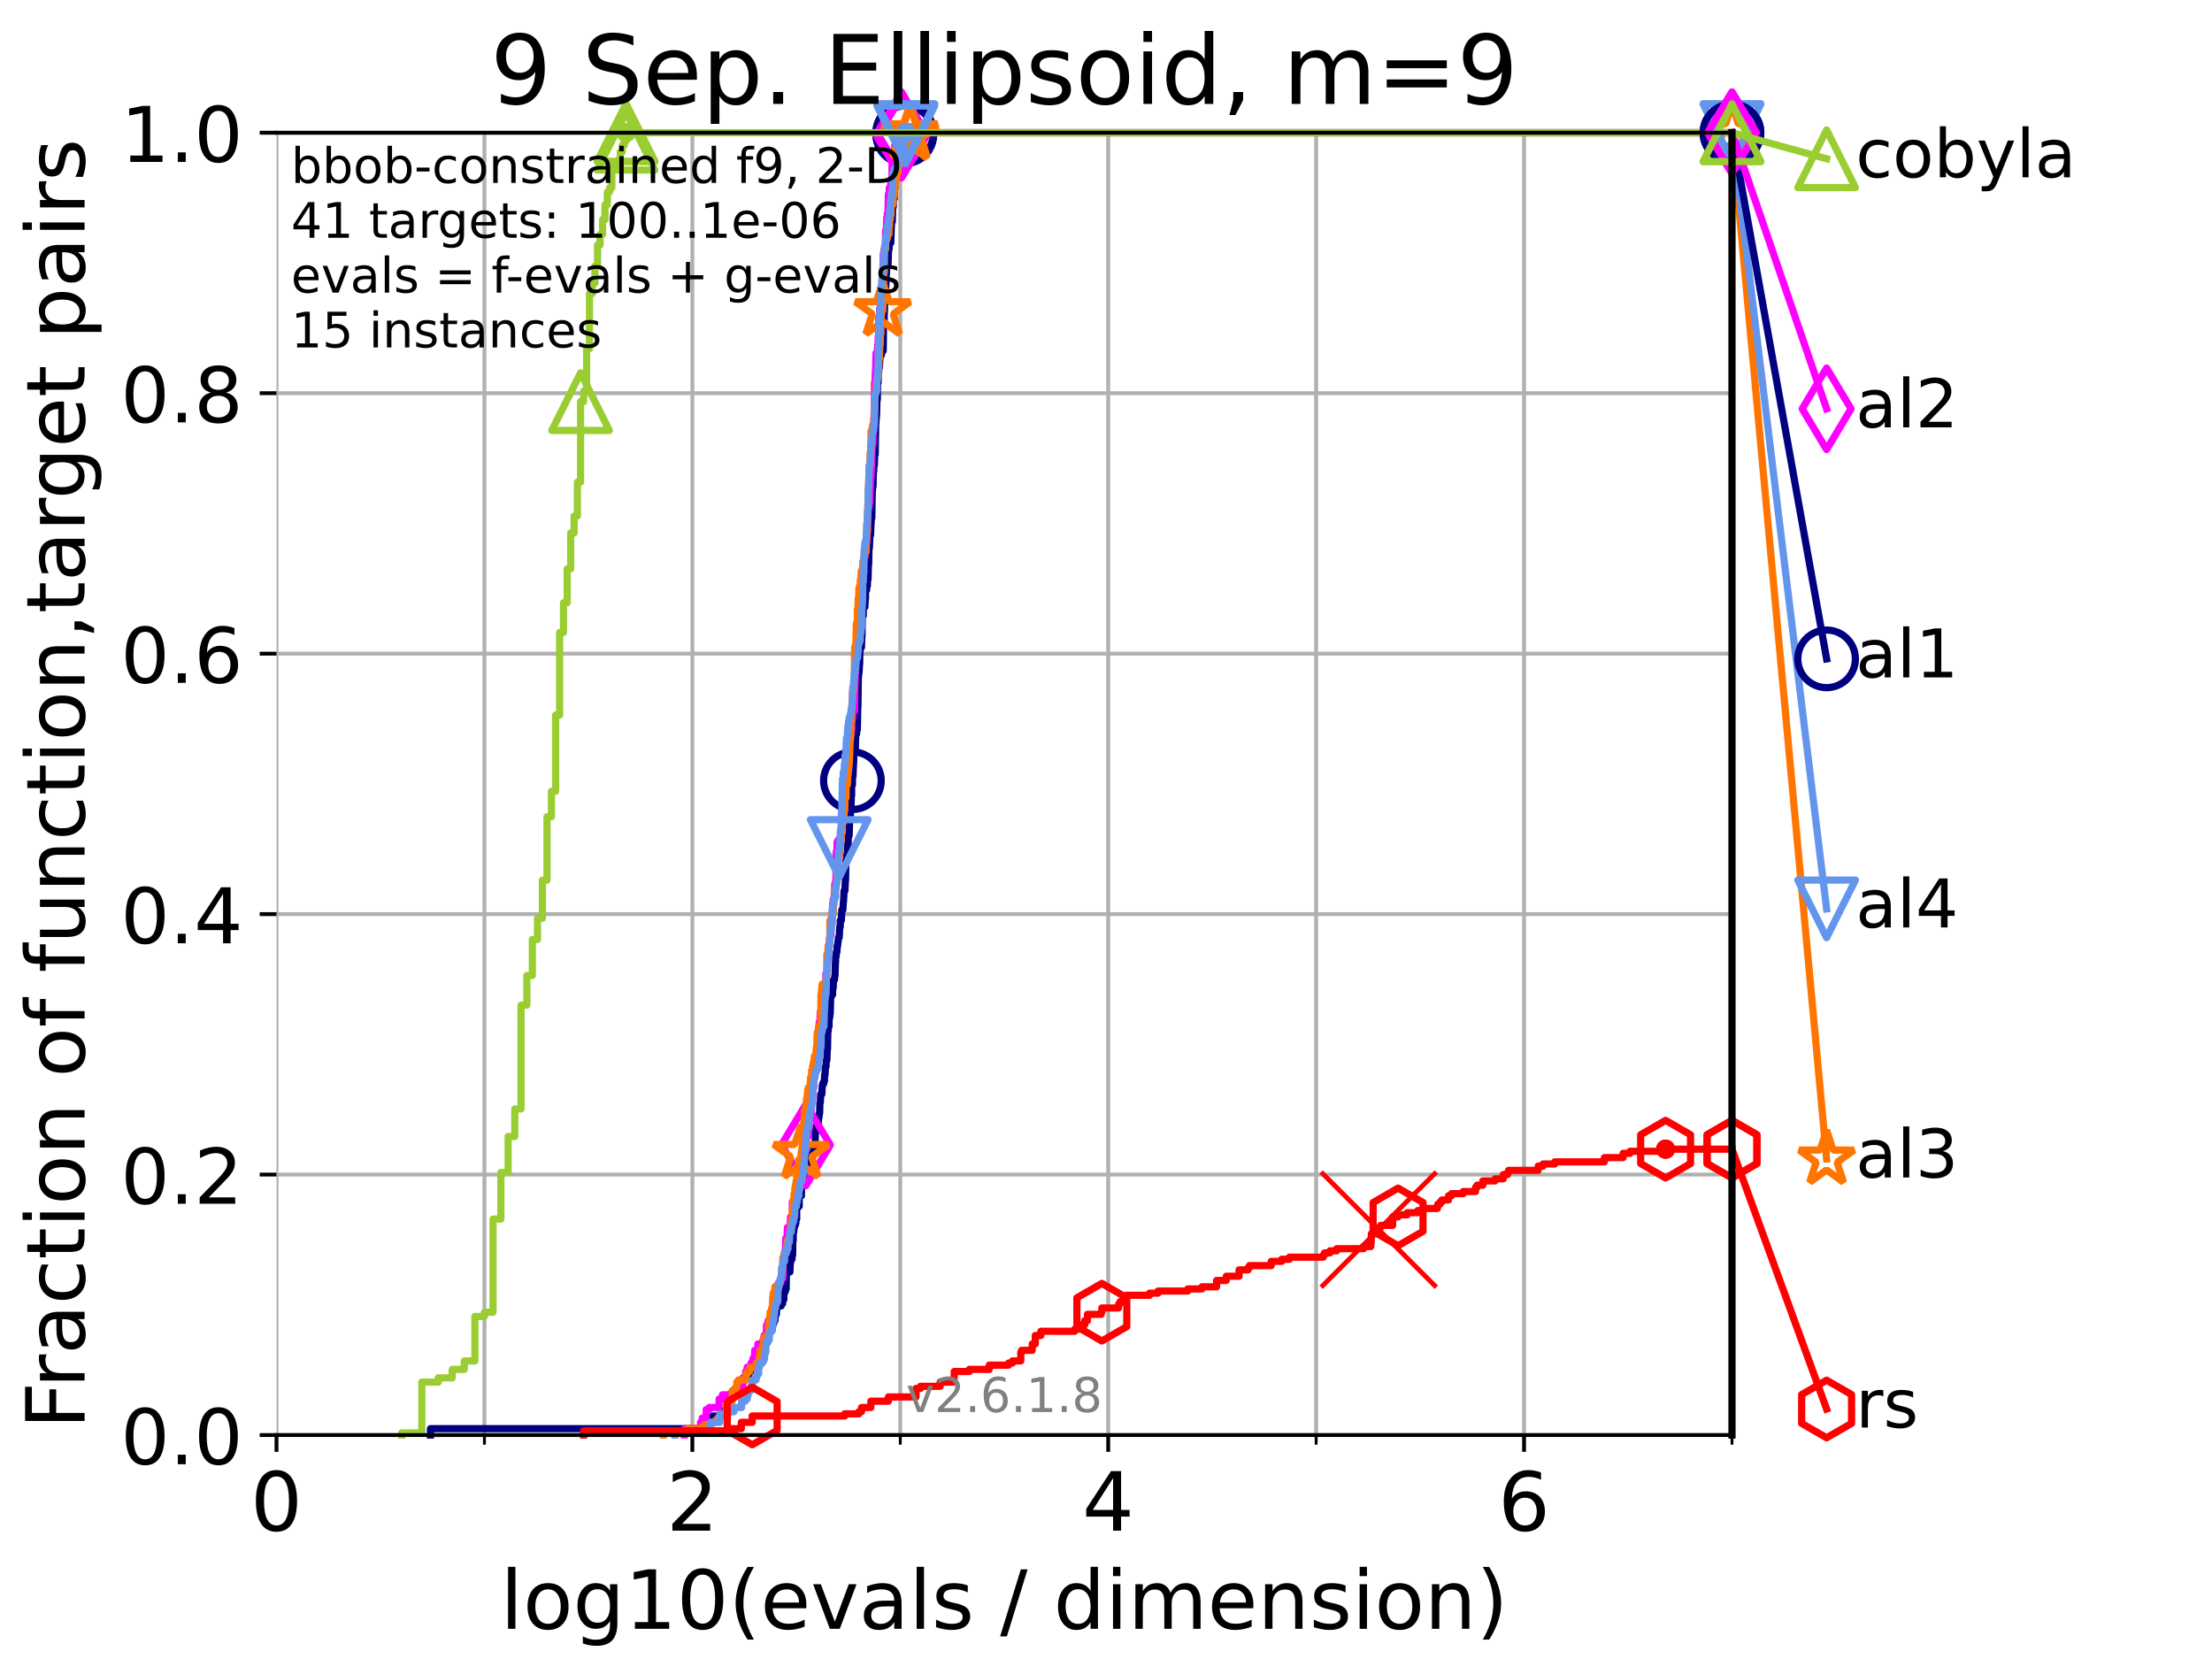 <?xml version="1.0" encoding="utf-8" standalone="no"?>
<!DOCTYPE svg PUBLIC "-//W3C//DTD SVG 1.1//EN"
  "http://www.w3.org/Graphics/SVG/1.1/DTD/svg11.dtd">
<!-- Created with matplotlib (https://matplotlib.org/) -->
<svg height="345.6pt" version="1.1" viewBox="0 0 460.8 345.6" width="460.8pt" xmlns="http://www.w3.org/2000/svg" xmlns:xlink="http://www.w3.org/1999/xlink">
 <defs>
  <style type="text/css">*{stroke-linecap:butt;stroke-linejoin:round;}</style>
 </defs>
 <g id="figure_1">
  <g id="patch_1">
   <path d="M 0 345.6 
L 460.8 345.6 
L 460.8 0 
L 0 0 
z
" style="fill:#ffffff;"/>
  </g>
  <g id="axes_1">
   <g id="patch_2">
    <path d="M 57.6 298.944 
L 360.806 298.944 
L 360.806 27.648 
L 57.6 27.648 
z
" style="fill:#ffffff;"/>
   </g>
   <g id="matplotlib.axis_1">
    <g id="xtick_1">
     <g id="line2d_1">
      <path clip-path="url(#pf275379147)" d="M 57.6 298.944 
L 57.6 27.648 
" style="fill:none;stroke:#b0b0b0;stroke-linecap:square;stroke-width:0.8;"/>
     </g>
     <g id="line2d_2">
      <defs>
       <path d="M 0 0 
L 0 3.5 
" id="m4579ed99a2" style="stroke:#000000;stroke-width:0.8;"/>
      </defs>
      <g>
       <use style="stroke:#000000;stroke-width:0.8;" x="57.6" xlink:href="#m4579ed99a2" y="298.944"/>
      </g>
     </g>
     <g id="text_1">
      <!-- 0 -->
      <g transform="translate(52.192 318.861)scale(0.17 -0.17)">
       <defs>
        <path d="M 31.781 66.406 
Q 24.172 66.406 20.328 58.906 
Q 16.5 51.422 16.5 36.375 
Q 16.5 21.391 20.328 13.891 
Q 24.172 6.391 31.781 6.391 
Q 39.453 6.391 43.281 13.891 
Q 47.125 21.391 47.125 36.375 
Q 47.125 51.422 43.281 58.906 
Q 39.453 66.406 31.781 66.406 
z
M 31.781 74.219 
Q 44.047 74.219 50.516 64.516 
Q 56.984 54.828 56.984 36.375 
Q 56.984 17.969 50.516 8.266 
Q 44.047 -1.422 31.781 -1.422 
Q 19.531 -1.422 13.062 8.266 
Q 6.594 17.969 6.594 36.375 
Q 6.594 54.828 13.062 64.516 
Q 19.531 74.219 31.781 74.219 
z
" id="DejaVuSans-48"/>
       </defs>
       <use xlink:href="#DejaVuSans-48"/>
      </g>
     </g>
    </g>
    <g id="xtick_2">
     <g id="line2d_3">
      <path clip-path="url(#pf275379147)" d="M 144.23 298.944 
L 144.23 27.648 
" style="fill:none;stroke:#b0b0b0;stroke-linecap:square;stroke-width:0.8;"/>
     </g>
     <g id="line2d_4">
      <g>
       <use style="stroke:#000000;stroke-width:0.8;" x="144.23" xlink:href="#m4579ed99a2" y="298.944"/>
      </g>
     </g>
     <g id="text_2">
      <!-- 2 -->
      <g transform="translate(138.822 318.861)scale(0.17 -0.17)">
       <defs>
        <path d="M 19.188 8.297 
L 53.609 8.297 
L 53.609 0 
L 7.328 0 
L 7.328 8.297 
Q 12.938 14.109 22.625 23.891 
Q 32.328 33.688 34.812 36.531 
Q 39.547 41.844 41.422 45.531 
Q 43.312 49.219 43.312 52.781 
Q 43.312 58.594 39.234 62.25 
Q 35.156 65.922 28.609 65.922 
Q 23.969 65.922 18.812 64.312 
Q 13.672 62.703 7.812 59.422 
L 7.812 69.391 
Q 13.766 71.781 18.938 73 
Q 24.125 74.219 28.422 74.219 
Q 39.75 74.219 46.484 68.547 
Q 53.219 62.891 53.219 53.422 
Q 53.219 48.922 51.531 44.891 
Q 49.859 40.875 45.406 35.406 
Q 44.188 33.984 37.641 27.219 
Q 31.109 20.453 19.188 8.297 
z
" id="DejaVuSans-50"/>
       </defs>
       <use xlink:href="#DejaVuSans-50"/>
      </g>
     </g>
    </g>
    <g id="xtick_3">
     <g id="line2d_5">
      <path clip-path="url(#pf275379147)" d="M 230.861 298.944 
L 230.861 27.648 
" style="fill:none;stroke:#b0b0b0;stroke-linecap:square;stroke-width:0.8;"/>
     </g>
     <g id="line2d_6">
      <g>
       <use style="stroke:#000000;stroke-width:0.8;" x="230.861" xlink:href="#m4579ed99a2" y="298.944"/>
      </g>
     </g>
     <g id="text_3">
      <!-- 4 -->
      <g transform="translate(225.453 318.861)scale(0.17 -0.17)">
       <defs>
        <path d="M 37.797 64.312 
L 12.891 25.391 
L 37.797 25.391 
z
M 35.203 72.906 
L 47.609 72.906 
L 47.609 25.391 
L 58.016 25.391 
L 58.016 17.188 
L 47.609 17.188 
L 47.609 0 
L 37.797 0 
L 37.797 17.188 
L 4.891 17.188 
L 4.891 26.703 
z
" id="DejaVuSans-52"/>
       </defs>
       <use xlink:href="#DejaVuSans-52"/>
      </g>
     </g>
    </g>
    <g id="xtick_4">
     <g id="line2d_7">
      <path clip-path="url(#pf275379147)" d="M 317.491 298.944 
L 317.491 27.648 
" style="fill:none;stroke:#b0b0b0;stroke-linecap:square;stroke-width:0.8;"/>
     </g>
     <g id="line2d_8">
      <g>
       <use style="stroke:#000000;stroke-width:0.8;" x="317.491" xlink:href="#m4579ed99a2" y="298.944"/>
      </g>
     </g>
     <g id="text_4">
      <!-- 6 -->
      <g transform="translate(312.083 318.861)scale(0.17 -0.17)">
       <defs>
        <path d="M 33.016 40.375 
Q 26.375 40.375 22.484 35.828 
Q 18.609 31.297 18.609 23.391 
Q 18.609 15.531 22.484 10.953 
Q 26.375 6.391 33.016 6.391 
Q 39.656 6.391 43.531 10.953 
Q 47.406 15.531 47.406 23.391 
Q 47.406 31.297 43.531 35.828 
Q 39.656 40.375 33.016 40.375 
z
M 52.594 71.297 
L 52.594 62.312 
Q 48.875 64.062 45.094 64.984 
Q 41.312 65.922 37.594 65.922 
Q 27.828 65.922 22.672 59.328 
Q 17.531 52.734 16.797 39.406 
Q 19.672 43.656 24.016 45.922 
Q 28.375 48.188 33.594 48.188 
Q 44.578 48.188 50.953 41.516 
Q 57.328 34.859 57.328 23.391 
Q 57.328 12.156 50.688 5.359 
Q 44.047 -1.422 33.016 -1.422 
Q 20.359 -1.422 13.672 8.266 
Q 6.984 17.969 6.984 36.375 
Q 6.984 53.656 15.188 63.938 
Q 23.391 74.219 37.203 74.219 
Q 40.922 74.219 44.703 73.484 
Q 48.484 72.75 52.594 71.297 
z
" id="DejaVuSans-54"/>
       </defs>
       <use xlink:href="#DejaVuSans-54"/>
      </g>
     </g>
    </g>
    <g id="xtick_5">
     <g id="line2d_9">
      <path clip-path="url(#pf275379147)" d="M 100.915 298.944 
L 100.915 27.648 
" style="fill:none;stroke:#b0b0b0;stroke-linecap:square;stroke-width:0.8;"/>
     </g>
     <g id="line2d_10">
      <defs>
       <path d="M 0 0 
L 0 2 
" id="mb0815b4a7a" style="stroke:#000000;stroke-width:0.6;"/>
      </defs>
      <g>
       <use style="stroke:#000000;stroke-width:0.6;" x="100.915" xlink:href="#mb0815b4a7a" y="298.944"/>
      </g>
     </g>
    </g>
    <g id="xtick_6">
     <g id="line2d_11">
      <path clip-path="url(#pf275379147)" d="M 187.546 298.944 
L 187.546 27.648 
" style="fill:none;stroke:#b0b0b0;stroke-linecap:square;stroke-width:0.8;"/>
     </g>
     <g id="line2d_12">
      <g>
       <use style="stroke:#000000;stroke-width:0.6;" x="187.546" xlink:href="#mb0815b4a7a" y="298.944"/>
      </g>
     </g>
    </g>
    <g id="xtick_7">
     <g id="line2d_13">
      <path clip-path="url(#pf275379147)" d="M 274.176 298.944 
L 274.176 27.648 
" style="fill:none;stroke:#b0b0b0;stroke-linecap:square;stroke-width:0.8;"/>
     </g>
     <g id="line2d_14">
      <g>
       <use style="stroke:#000000;stroke-width:0.6;" x="274.176" xlink:href="#mb0815b4a7a" y="298.944"/>
      </g>
     </g>
    </g>
    <g id="xtick_8">
     <g id="line2d_15">
      <path clip-path="url(#pf275379147)" d="M 360.806 298.944 
L 360.806 27.648 
" style="fill:none;stroke:#b0b0b0;stroke-linecap:square;stroke-width:0.8;"/>
     </g>
     <g id="line2d_16">
      <g>
       <use style="stroke:#000000;stroke-width:0.6;" x="360.806" xlink:href="#mb0815b4a7a" y="298.944"/>
      </g>
     </g>
    </g>
    <g id="text_5">
     <!-- log10(evals / dimension) -->
     <g transform="translate(104.239 339.314)scale(0.17 -0.17)">
      <defs>
       <path d="M 9.422 75.984 
L 18.406 75.984 
L 18.406 0 
L 9.422 0 
z
" id="DejaVuSans-108"/>
       <path d="M 30.609 48.391 
Q 23.391 48.391 19.188 42.75 
Q 14.984 37.109 14.984 27.297 
Q 14.984 17.484 19.156 11.844 
Q 23.344 6.203 30.609 6.203 
Q 37.797 6.203 41.984 11.859 
Q 46.188 17.531 46.188 27.297 
Q 46.188 37.016 41.984 42.703 
Q 37.797 48.391 30.609 48.391 
z
M 30.609 56 
Q 42.328 56 49.016 48.375 
Q 55.719 40.766 55.719 27.297 
Q 55.719 13.875 49.016 6.219 
Q 42.328 -1.422 30.609 -1.422 
Q 18.844 -1.422 12.172 6.219 
Q 5.516 13.875 5.516 27.297 
Q 5.516 40.766 12.172 48.375 
Q 18.844 56 30.609 56 
z
" id="DejaVuSans-111"/>
       <path d="M 45.406 27.984 
Q 45.406 37.75 41.375 43.109 
Q 37.359 48.484 30.078 48.484 
Q 22.859 48.484 18.828 43.109 
Q 14.797 37.75 14.797 27.984 
Q 14.797 18.266 18.828 12.891 
Q 22.859 7.516 30.078 7.516 
Q 37.359 7.516 41.375 12.891 
Q 45.406 18.266 45.406 27.984 
z
M 54.391 6.781 
Q 54.391 -7.172 48.188 -13.984 
Q 42 -20.797 29.203 -20.797 
Q 24.469 -20.797 20.266 -20.094 
Q 16.062 -19.391 12.109 -17.922 
L 12.109 -9.188 
Q 16.062 -11.328 19.922 -12.344 
Q 23.781 -13.375 27.781 -13.375 
Q 36.625 -13.375 41.016 -8.766 
Q 45.406 -4.156 45.406 5.172 
L 45.406 9.625 
Q 42.625 4.781 38.281 2.391 
Q 33.938 0 27.875 0 
Q 17.828 0 11.672 7.656 
Q 5.516 15.328 5.516 27.984 
Q 5.516 40.672 11.672 48.328 
Q 17.828 56 27.875 56 
Q 33.938 56 38.281 53.609 
Q 42.625 51.219 45.406 46.391 
L 45.406 54.688 
L 54.391 54.688 
z
" id="DejaVuSans-103"/>
       <path d="M 12.406 8.297 
L 28.516 8.297 
L 28.516 63.922 
L 10.984 60.406 
L 10.984 69.391 
L 28.422 72.906 
L 38.281 72.906 
L 38.281 8.297 
L 54.391 8.297 
L 54.391 0 
L 12.406 0 
z
" id="DejaVuSans-49"/>
       <path d="M 31 75.875 
Q 24.469 64.656 21.281 53.656 
Q 18.109 42.672 18.109 31.391 
Q 18.109 20.125 21.312 9.062 
Q 24.516 -2 31 -13.188 
L 23.188 -13.188 
Q 15.875 -1.703 12.234 9.375 
Q 8.594 20.453 8.594 31.391 
Q 8.594 42.281 12.203 53.312 
Q 15.828 64.359 23.188 75.875 
z
" id="DejaVuSans-40"/>
       <path d="M 56.203 29.594 
L 56.203 25.203 
L 14.891 25.203 
Q 15.484 15.922 20.484 11.062 
Q 25.484 6.203 34.422 6.203 
Q 39.594 6.203 44.453 7.469 
Q 49.312 8.734 54.109 11.281 
L 54.109 2.781 
Q 49.266 0.734 44.188 -0.344 
Q 39.109 -1.422 33.891 -1.422 
Q 20.797 -1.422 13.156 6.188 
Q 5.516 13.812 5.516 26.812 
Q 5.516 40.234 12.766 48.109 
Q 20.016 56 32.328 56 
Q 43.359 56 49.781 48.891 
Q 56.203 41.797 56.203 29.594 
z
M 47.219 32.234 
Q 47.125 39.594 43.094 43.984 
Q 39.062 48.391 32.422 48.391 
Q 24.906 48.391 20.391 44.141 
Q 15.875 39.891 15.188 32.172 
z
" id="DejaVuSans-101"/>
       <path d="M 2.984 54.688 
L 12.5 54.688 
L 29.594 8.797 
L 46.688 54.688 
L 56.203 54.688 
L 35.688 0 
L 23.484 0 
z
" id="DejaVuSans-118"/>
       <path d="M 34.281 27.484 
Q 23.391 27.484 19.188 25 
Q 14.984 22.516 14.984 16.5 
Q 14.984 11.719 18.141 8.906 
Q 21.297 6.109 26.703 6.109 
Q 34.188 6.109 38.703 11.406 
Q 43.219 16.703 43.219 25.484 
L 43.219 27.484 
z
M 52.203 31.203 
L 52.203 0 
L 43.219 0 
L 43.219 8.297 
Q 40.141 3.328 35.547 0.953 
Q 30.953 -1.422 24.312 -1.422 
Q 15.922 -1.422 10.953 3.297 
Q 6 8.016 6 15.922 
Q 6 25.141 12.172 29.828 
Q 18.359 34.516 30.609 34.516 
L 43.219 34.516 
L 43.219 35.406 
Q 43.219 41.609 39.141 45 
Q 35.062 48.391 27.688 48.391 
Q 23 48.391 18.547 47.266 
Q 14.109 46.141 10.016 43.891 
L 10.016 52.203 
Q 14.938 54.109 19.578 55.047 
Q 24.219 56 28.609 56 
Q 40.484 56 46.344 49.844 
Q 52.203 43.703 52.203 31.203 
z
" id="DejaVuSans-97"/>
       <path d="M 44.281 53.078 
L 44.281 44.578 
Q 40.484 46.531 36.375 47.5 
Q 32.281 48.484 27.875 48.484 
Q 21.188 48.484 17.844 46.438 
Q 14.5 44.391 14.5 40.281 
Q 14.5 37.156 16.891 35.375 
Q 19.281 33.594 26.516 31.984 
L 29.594 31.297 
Q 39.156 29.25 43.188 25.516 
Q 47.219 21.781 47.219 15.094 
Q 47.219 7.469 41.188 3.016 
Q 35.156 -1.422 24.609 -1.422 
Q 20.219 -1.422 15.453 -0.562 
Q 10.688 0.297 5.422 2 
L 5.422 11.281 
Q 10.406 8.688 15.234 7.391 
Q 20.062 6.109 24.812 6.109 
Q 31.156 6.109 34.562 8.281 
Q 37.984 10.453 37.984 14.406 
Q 37.984 18.062 35.516 20.016 
Q 33.062 21.969 24.703 23.781 
L 21.578 24.516 
Q 13.234 26.266 9.516 29.906 
Q 5.812 33.547 5.812 39.891 
Q 5.812 47.609 11.281 51.797 
Q 16.75 56 26.812 56 
Q 31.781 56 36.172 55.266 
Q 40.578 54.547 44.281 53.078 
z
" id="DejaVuSans-115"/>
       <path id="DejaVuSans-32"/>
       <path d="M 25.391 72.906 
L 33.688 72.906 
L 8.297 -9.281 
L 0 -9.281 
z
" id="DejaVuSans-47"/>
       <path d="M 45.406 46.391 
L 45.406 75.984 
L 54.391 75.984 
L 54.391 0 
L 45.406 0 
L 45.406 8.203 
Q 42.578 3.328 38.25 0.953 
Q 33.938 -1.422 27.875 -1.422 
Q 17.969 -1.422 11.734 6.484 
Q 5.516 14.406 5.516 27.297 
Q 5.516 40.188 11.734 48.094 
Q 17.969 56 27.875 56 
Q 33.938 56 38.25 53.625 
Q 42.578 51.266 45.406 46.391 
z
M 14.797 27.297 
Q 14.797 17.391 18.875 11.75 
Q 22.953 6.109 30.078 6.109 
Q 37.203 6.109 41.297 11.75 
Q 45.406 17.391 45.406 27.297 
Q 45.406 37.203 41.297 42.844 
Q 37.203 48.484 30.078 48.484 
Q 22.953 48.484 18.875 42.844 
Q 14.797 37.203 14.797 27.297 
z
" id="DejaVuSans-100"/>
       <path d="M 9.422 54.688 
L 18.406 54.688 
L 18.406 0 
L 9.422 0 
z
M 9.422 75.984 
L 18.406 75.984 
L 18.406 64.594 
L 9.422 64.594 
z
" id="DejaVuSans-105"/>
       <path d="M 52 44.188 
Q 55.375 50.25 60.062 53.125 
Q 64.75 56 71.094 56 
Q 79.641 56 84.281 50.016 
Q 88.922 44.047 88.922 33.016 
L 88.922 0 
L 79.891 0 
L 79.891 32.719 
Q 79.891 40.578 77.094 44.375 
Q 74.312 48.188 68.609 48.188 
Q 61.625 48.188 57.562 43.547 
Q 53.516 38.922 53.516 30.906 
L 53.516 0 
L 44.484 0 
L 44.484 32.719 
Q 44.484 40.625 41.703 44.406 
Q 38.922 48.188 33.109 48.188 
Q 26.219 48.188 22.156 43.531 
Q 18.109 38.875 18.109 30.906 
L 18.109 0 
L 9.078 0 
L 9.078 54.688 
L 18.109 54.688 
L 18.109 46.188 
Q 21.188 51.219 25.484 53.609 
Q 29.781 56 35.688 56 
Q 41.656 56 45.828 52.969 
Q 50 49.953 52 44.188 
z
" id="DejaVuSans-109"/>
       <path d="M 54.891 33.016 
L 54.891 0 
L 45.906 0 
L 45.906 32.719 
Q 45.906 40.484 42.875 44.328 
Q 39.844 48.188 33.797 48.188 
Q 26.516 48.188 22.312 43.547 
Q 18.109 38.922 18.109 30.906 
L 18.109 0 
L 9.078 0 
L 9.078 54.688 
L 18.109 54.688 
L 18.109 46.188 
Q 21.344 51.125 25.703 53.562 
Q 30.078 56 35.797 56 
Q 45.219 56 50.047 50.172 
Q 54.891 44.344 54.891 33.016 
z
" id="DejaVuSans-110"/>
       <path d="M 8.016 75.875 
L 15.828 75.875 
Q 23.141 64.359 26.781 53.312 
Q 30.422 42.281 30.422 31.391 
Q 30.422 20.453 26.781 9.375 
Q 23.141 -1.703 15.828 -13.188 
L 8.016 -13.188 
Q 14.5 -2 17.703 9.062 
Q 20.906 20.125 20.906 31.391 
Q 20.906 42.672 17.703 53.656 
Q 14.5 64.656 8.016 75.875 
z
" id="DejaVuSans-41"/>
      </defs>
      <use xlink:href="#DejaVuSans-108"/>
      <use x="27.783" xlink:href="#DejaVuSans-111"/>
      <use x="88.965" xlink:href="#DejaVuSans-103"/>
      <use x="152.441" xlink:href="#DejaVuSans-49"/>
      <use x="216.064" xlink:href="#DejaVuSans-48"/>
      <use x="279.688" xlink:href="#DejaVuSans-40"/>
      <use x="318.701" xlink:href="#DejaVuSans-101"/>
      <use x="380.225" xlink:href="#DejaVuSans-118"/>
      <use x="439.404" xlink:href="#DejaVuSans-97"/>
      <use x="500.684" xlink:href="#DejaVuSans-108"/>
      <use x="528.467" xlink:href="#DejaVuSans-115"/>
      <use x="580.566" xlink:href="#DejaVuSans-32"/>
      <use x="612.354" xlink:href="#DejaVuSans-47"/>
      <use x="646.045" xlink:href="#DejaVuSans-32"/>
      <use x="677.832" xlink:href="#DejaVuSans-100"/>
      <use x="741.309" xlink:href="#DejaVuSans-105"/>
      <use x="769.092" xlink:href="#DejaVuSans-109"/>
      <use x="866.504" xlink:href="#DejaVuSans-101"/>
      <use x="928.027" xlink:href="#DejaVuSans-110"/>
      <use x="991.406" xlink:href="#DejaVuSans-115"/>
      <use x="1043.506" xlink:href="#DejaVuSans-105"/>
      <use x="1071.289" xlink:href="#DejaVuSans-111"/>
      <use x="1132.471" xlink:href="#DejaVuSans-110"/>
      <use x="1195.85" xlink:href="#DejaVuSans-41"/>
     </g>
    </g>
   </g>
   <g id="matplotlib.axis_2">
    <g id="ytick_1">
     <g id="line2d_17">
      <path clip-path="url(#pf275379147)" d="M 57.6 298.944 
L 360.806 298.944 
" style="fill:none;stroke:#b0b0b0;stroke-linecap:square;stroke-width:0.8;"/>
     </g>
     <g id="line2d_18">
      <defs>
       <path d="M 0 0 
L -3.5 0 
" id="maa90dec3bd" style="stroke:#000000;stroke-width:0.8;"/>
      </defs>
      <g>
       <use style="stroke:#000000;stroke-width:0.8;" x="57.6" xlink:href="#maa90dec3bd" y="298.944"/>
      </g>
     </g>
     <g id="text_6">
      <!-- 0.0 -->
      <g transform="translate(25.155 305.023)scale(0.16 -0.16)">
       <defs>
        <path d="M 10.688 12.406 
L 21 12.406 
L 21 0 
L 10.688 0 
z
" id="DejaVuSans-46"/>
       </defs>
       <use xlink:href="#DejaVuSans-48"/>
       <use x="63.623" xlink:href="#DejaVuSans-46"/>
       <use x="95.41" xlink:href="#DejaVuSans-48"/>
      </g>
     </g>
    </g>
    <g id="ytick_2">
     <g id="line2d_19">
      <path clip-path="url(#pf275379147)" d="M 57.6 244.685 
L 360.806 244.685 
" style="fill:none;stroke:#b0b0b0;stroke-linecap:square;stroke-width:0.8;"/>
     </g>
     <g id="line2d_20">
      <g>
       <use style="stroke:#000000;stroke-width:0.8;" x="57.6" xlink:href="#maa90dec3bd" y="244.685"/>
      </g>
     </g>
     <g id="text_7">
      <!-- 0.2 -->
      <g transform="translate(25.155 250.764)scale(0.16 -0.16)">
       <use xlink:href="#DejaVuSans-48"/>
       <use x="63.623" xlink:href="#DejaVuSans-46"/>
       <use x="95.41" xlink:href="#DejaVuSans-50"/>
      </g>
     </g>
    </g>
    <g id="ytick_3">
     <g id="line2d_21">
      <path clip-path="url(#pf275379147)" d="M 57.6 190.426 
L 360.806 190.426 
" style="fill:none;stroke:#b0b0b0;stroke-linecap:square;stroke-width:0.8;"/>
     </g>
     <g id="line2d_22">
      <g>
       <use style="stroke:#000000;stroke-width:0.8;" x="57.6" xlink:href="#maa90dec3bd" y="190.426"/>
      </g>
     </g>
     <g id="text_8">
      <!-- 0.4 -->
      <g transform="translate(25.155 196.504)scale(0.16 -0.16)">
       <use xlink:href="#DejaVuSans-48"/>
       <use x="63.623" xlink:href="#DejaVuSans-46"/>
       <use x="95.41" xlink:href="#DejaVuSans-52"/>
      </g>
     </g>
    </g>
    <g id="ytick_4">
     <g id="line2d_23">
      <path clip-path="url(#pf275379147)" d="M 57.6 136.166 
L 360.806 136.166 
" style="fill:none;stroke:#b0b0b0;stroke-linecap:square;stroke-width:0.8;"/>
     </g>
     <g id="line2d_24">
      <g>
       <use style="stroke:#000000;stroke-width:0.8;" x="57.6" xlink:href="#maa90dec3bd" y="136.166"/>
      </g>
     </g>
     <g id="text_9">
      <!-- 0.6 -->
      <g transform="translate(25.155 142.245)scale(0.16 -0.16)">
       <use xlink:href="#DejaVuSans-48"/>
       <use x="63.623" xlink:href="#DejaVuSans-46"/>
       <use x="95.41" xlink:href="#DejaVuSans-54"/>
      </g>
     </g>
    </g>
    <g id="ytick_5">
     <g id="line2d_25">
      <path clip-path="url(#pf275379147)" d="M 57.6 81.907 
L 360.806 81.907 
" style="fill:none;stroke:#b0b0b0;stroke-linecap:square;stroke-width:0.8;"/>
     </g>
     <g id="line2d_26">
      <g>
       <use style="stroke:#000000;stroke-width:0.8;" x="57.6" xlink:href="#maa90dec3bd" y="81.907"/>
      </g>
     </g>
     <g id="text_10">
      <!-- 0.8 -->
      <g transform="translate(25.155 87.986)scale(0.16 -0.16)">
       <defs>
        <path d="M 31.781 34.625 
Q 24.75 34.625 20.719 30.859 
Q 16.703 27.094 16.703 20.516 
Q 16.703 13.922 20.719 10.156 
Q 24.75 6.391 31.781 6.391 
Q 38.812 6.391 42.859 10.172 
Q 46.922 13.969 46.922 20.516 
Q 46.922 27.094 42.891 30.859 
Q 38.875 34.625 31.781 34.625 
z
M 21.922 38.812 
Q 15.578 40.375 12.031 44.719 
Q 8.5 49.078 8.5 55.328 
Q 8.5 64.062 14.719 69.141 
Q 20.953 74.219 31.781 74.219 
Q 42.672 74.219 48.875 69.141 
Q 55.078 64.062 55.078 55.328 
Q 55.078 49.078 51.531 44.719 
Q 48 40.375 41.703 38.812 
Q 48.828 37.156 52.797 32.312 
Q 56.781 27.484 56.781 20.516 
Q 56.781 9.906 50.312 4.234 
Q 43.844 -1.422 31.781 -1.422 
Q 19.734 -1.422 13.25 4.234 
Q 6.781 9.906 6.781 20.516 
Q 6.781 27.484 10.781 32.312 
Q 14.797 37.156 21.922 38.812 
z
M 18.312 54.391 
Q 18.312 48.734 21.844 45.562 
Q 25.391 42.391 31.781 42.391 
Q 38.141 42.391 41.719 45.562 
Q 45.312 48.734 45.312 54.391 
Q 45.312 60.062 41.719 63.234 
Q 38.141 66.406 31.781 66.406 
Q 25.391 66.406 21.844 63.234 
Q 18.312 60.062 18.312 54.391 
z
" id="DejaVuSans-56"/>
       </defs>
       <use xlink:href="#DejaVuSans-48"/>
       <use x="63.623" xlink:href="#DejaVuSans-46"/>
       <use x="95.41" xlink:href="#DejaVuSans-56"/>
      </g>
     </g>
    </g>
    <g id="ytick_6">
     <g id="line2d_27">
      <path clip-path="url(#pf275379147)" d="M 57.6 27.648 
L 360.806 27.648 
" style="fill:none;stroke:#b0b0b0;stroke-linecap:square;stroke-width:0.8;"/>
     </g>
     <g id="line2d_28">
      <g>
       <use style="stroke:#000000;stroke-width:0.8;" x="57.6" xlink:href="#maa90dec3bd" y="27.648"/>
      </g>
     </g>
     <g id="text_11">
      <!-- 1.0 -->
      <g transform="translate(25.155 33.727)scale(0.16 -0.16)">
       <use xlink:href="#DejaVuSans-49"/>
       <use x="63.623" xlink:href="#DejaVuSans-46"/>
       <use x="95.41" xlink:href="#DejaVuSans-48"/>
      </g>
     </g>
    </g>
    <g id="text_12">
     <!-- Fraction of function,target pairs -->
     <g transform="translate(17.62 297.681)rotate(-90)scale(0.17 -0.17)">
      <defs>
       <path d="M 9.812 72.906 
L 51.703 72.906 
L 51.703 64.594 
L 19.672 64.594 
L 19.672 43.109 
L 48.578 43.109 
L 48.578 34.812 
L 19.672 34.812 
L 19.672 0 
L 9.812 0 
z
" id="DejaVuSans-70"/>
       <path d="M 41.109 46.297 
Q 39.594 47.172 37.812 47.578 
Q 36.031 48 33.891 48 
Q 26.266 48 22.188 43.047 
Q 18.109 38.094 18.109 28.812 
L 18.109 0 
L 9.078 0 
L 9.078 54.688 
L 18.109 54.688 
L 18.109 46.188 
Q 20.953 51.172 25.484 53.578 
Q 30.031 56 36.531 56 
Q 37.453 56 38.578 55.875 
Q 39.703 55.766 41.062 55.516 
z
" id="DejaVuSans-114"/>
       <path d="M 48.781 52.594 
L 48.781 44.188 
Q 44.969 46.297 41.141 47.344 
Q 37.312 48.391 33.406 48.391 
Q 24.656 48.391 19.812 42.844 
Q 14.984 37.312 14.984 27.297 
Q 14.984 17.281 19.812 11.734 
Q 24.656 6.203 33.406 6.203 
Q 37.312 6.203 41.141 7.25 
Q 44.969 8.297 48.781 10.406 
L 48.781 2.094 
Q 45.016 0.344 40.984 -0.531 
Q 36.969 -1.422 32.422 -1.422 
Q 20.062 -1.422 12.781 6.344 
Q 5.516 14.109 5.516 27.297 
Q 5.516 40.672 12.859 48.328 
Q 20.219 56 33.016 56 
Q 37.156 56 41.109 55.141 
Q 45.062 54.297 48.781 52.594 
z
" id="DejaVuSans-99"/>
       <path d="M 18.312 70.219 
L 18.312 54.688 
L 36.812 54.688 
L 36.812 47.703 
L 18.312 47.703 
L 18.312 18.016 
Q 18.312 11.328 20.141 9.422 
Q 21.969 7.516 27.594 7.516 
L 36.812 7.516 
L 36.812 0 
L 27.594 0 
Q 17.188 0 13.234 3.875 
Q 9.281 7.766 9.281 18.016 
L 9.281 47.703 
L 2.688 47.703 
L 2.688 54.688 
L 9.281 54.688 
L 9.281 70.219 
z
" id="DejaVuSans-116"/>
       <path d="M 37.109 75.984 
L 37.109 68.5 
L 28.516 68.5 
Q 23.688 68.5 21.797 66.547 
Q 19.922 64.594 19.922 59.516 
L 19.922 54.688 
L 34.719 54.688 
L 34.719 47.703 
L 19.922 47.703 
L 19.922 0 
L 10.891 0 
L 10.891 47.703 
L 2.297 47.703 
L 2.297 54.688 
L 10.891 54.688 
L 10.891 58.5 
Q 10.891 67.625 15.141 71.797 
Q 19.391 75.984 28.609 75.984 
z
" id="DejaVuSans-102"/>
       <path d="M 8.5 21.578 
L 8.5 54.688 
L 17.484 54.688 
L 17.484 21.922 
Q 17.484 14.156 20.5 10.266 
Q 23.531 6.391 29.594 6.391 
Q 36.859 6.391 41.078 11.031 
Q 45.312 15.672 45.312 23.688 
L 45.312 54.688 
L 54.297 54.688 
L 54.297 0 
L 45.312 0 
L 45.312 8.406 
Q 42.047 3.422 37.719 1 
Q 33.406 -1.422 27.688 -1.422 
Q 18.266 -1.422 13.375 4.438 
Q 8.5 10.297 8.5 21.578 
z
M 31.109 56 
z
" id="DejaVuSans-117"/>
       <path d="M 11.719 12.406 
L 22.016 12.406 
L 22.016 4 
L 14.016 -11.625 
L 7.719 -11.625 
L 11.719 4 
z
" id="DejaVuSans-44"/>
       <path d="M 18.109 8.203 
L 18.109 -20.797 
L 9.078 -20.797 
L 9.078 54.688 
L 18.109 54.688 
L 18.109 46.391 
Q 20.953 51.266 25.266 53.625 
Q 29.594 56 35.594 56 
Q 45.562 56 51.781 48.094 
Q 58.016 40.188 58.016 27.297 
Q 58.016 14.406 51.781 6.484 
Q 45.562 -1.422 35.594 -1.422 
Q 29.594 -1.422 25.266 0.953 
Q 20.953 3.328 18.109 8.203 
z
M 48.688 27.297 
Q 48.688 37.203 44.609 42.844 
Q 40.531 48.484 33.406 48.484 
Q 26.266 48.484 22.188 42.844 
Q 18.109 37.203 18.109 27.297 
Q 18.109 17.391 22.188 11.75 
Q 26.266 6.109 33.406 6.109 
Q 40.531 6.109 44.609 11.75 
Q 48.688 17.391 48.688 27.297 
z
" id="DejaVuSans-112"/>
      </defs>
      <use xlink:href="#DejaVuSans-70"/>
      <use x="50.27" xlink:href="#DejaVuSans-114"/>
      <use x="91.383" xlink:href="#DejaVuSans-97"/>
      <use x="152.662" xlink:href="#DejaVuSans-99"/>
      <use x="207.643" xlink:href="#DejaVuSans-116"/>
      <use x="246.852" xlink:href="#DejaVuSans-105"/>
      <use x="274.635" xlink:href="#DejaVuSans-111"/>
      <use x="335.816" xlink:href="#DejaVuSans-110"/>
      <use x="399.195" xlink:href="#DejaVuSans-32"/>
      <use x="430.982" xlink:href="#DejaVuSans-111"/>
      <use x="492.164" xlink:href="#DejaVuSans-102"/>
      <use x="527.369" xlink:href="#DejaVuSans-32"/>
      <use x="559.156" xlink:href="#DejaVuSans-102"/>
      <use x="594.361" xlink:href="#DejaVuSans-117"/>
      <use x="657.74" xlink:href="#DejaVuSans-110"/>
      <use x="721.119" xlink:href="#DejaVuSans-99"/>
      <use x="776.1" xlink:href="#DejaVuSans-116"/>
      <use x="815.309" xlink:href="#DejaVuSans-105"/>
      <use x="843.092" xlink:href="#DejaVuSans-111"/>
      <use x="904.273" xlink:href="#DejaVuSans-110"/>
      <use x="967.652" xlink:href="#DejaVuSans-44"/>
      <use x="999.439" xlink:href="#DejaVuSans-116"/>
      <use x="1038.648" xlink:href="#DejaVuSans-97"/>
      <use x="1099.928" xlink:href="#DejaVuSans-114"/>
      <use x="1139.291" xlink:href="#DejaVuSans-103"/>
      <use x="1202.768" xlink:href="#DejaVuSans-101"/>
      <use x="1264.291" xlink:href="#DejaVuSans-116"/>
      <use x="1303.5" xlink:href="#DejaVuSans-32"/>
      <use x="1335.287" xlink:href="#DejaVuSans-112"/>
      <use x="1398.764" xlink:href="#DejaVuSans-97"/>
      <use x="1460.043" xlink:href="#DejaVuSans-105"/>
      <use x="1487.826" xlink:href="#DejaVuSans-114"/>
      <use x="1528.939" xlink:href="#DejaVuSans-115"/>
     </g>
    </g>
   </g>
   <g id="line2d_29">
    <defs>
     <path d="M 0 1.5 
C 0.398 1.5 0.779 1.342 1.061 1.061 
C 1.342 0.779 1.5 0.398 1.5 0 
C 1.5 -0.398 1.342 -0.779 1.061 -1.061 
C 0.779 -1.342 0.398 -1.5 0 -1.5 
C -0.398 -1.5 -0.779 -1.342 -1.061 -1.061 
C -1.342 -0.779 -1.5 -0.398 -1.5 0 
C -1.5 0.398 -1.342 0.779 -1.061 1.061 
C -0.779 1.342 -0.398 1.5 0 1.5 
z
" id="me16fce2dac" style="stroke:#000080;"/>
    </defs>
    <g>
     <use style="fill:#000080;stroke:#000080;" x="188.49" xlink:href="#me16fce2dac" y="27.648"/>
     <use style="fill:#000080;stroke:#000080;" x="188.49" xlink:href="#me16fce2dac" y="27.648"/>
    </g>
   </g>
   <g id="line2d_30">
    <path d="M 89.669 298.944 
L 89.669 297.621 
L 146.778 297.621 
L 146.778 296.738 
L 147.582 296.738 
L 147.582 296.297 
L 148.201 296.297 
L 148.201 295.415 
L 148.503 295.415 
L 148.503 294.974 
L 149.945 294.974 
L 149.945 294.533 
L 150.893 294.533 
L 150.893 294.092 
L 151.024 294.092 
L 151.024 293.65 
L 151.542 293.65 
L 151.542 293.209 
L 151.669 293.209 
L 151.669 292.327 
L 151.92 292.327 
L 151.92 291.886 
L 152.169 291.886 
L 152.169 291.445 
L 152.414 291.445 
L 152.414 290.121 
L 152.776 290.121 
L 152.776 289.68 
L 153.131 289.68 
L 153.131 289.239 
L 153.479 289.239 
L 153.479 288.798 
L 153.821 288.798 
L 153.821 288.357 
L 154.046 288.357 
L 154.046 287.916 
L 154.487 287.916 
L 154.487 287.475 
L 154.811 287.475 
L 154.811 287.033 
L 155.955 287.033 
L 156.056 285.71 
L 156.354 285.71 
L 156.354 284.828 
L 158.053 284.828 
L 158.053 284.387 
L 158.232 284.387 
L 158.232 283.946 
L 158.586 283.946 
L 158.586 282.622 
L 158.761 282.622 
L 158.761 282.181 
L 159.275 282.181 
L 159.275 280.858 
L 159.443 280.858 
L 159.443 279.975 
L 159.693 279.975 
L 159.693 279.534 
L 159.94 279.534 
L 159.94 278.652 
L 160.102 278.652 
L 160.183 276.887 
L 160.894 276.887 
L 160.894 276.005 
L 161.049 276.005 
L 161.049 275.564 
L 161.202 275.564 
L 161.202 275.123 
L 161.43 275.123 
L 161.505 273.799 
L 161.729 273.799 
L 161.803 272.476 
L 161.95 272.476 
L 161.95 272.035 
L 162.74 272.035 
L 162.74 271.594 
L 163.019 271.594 
L 163.088 270.712 
L 163.294 270.712 
L 163.294 269.388 
L 163.43 269.388 
L 163.43 268.947 
L 163.633 268.947 
L 163.633 268.506 
L 163.766 268.506 
L 163.833 264.977 
L 164.549 264.977 
L 164.613 263.212 
L 164.676 263.212 
L 164.676 262.33 
L 164.991 262.33 
L 164.991 261.448 
L 165.115 261.448 
L 165.177 258.36 
L 165.239 258.36 
L 165.239 256.595 
L 165.362 256.595 
L 165.423 255.713 
L 165.483 255.713 
L 165.483 255.272 
L 165.665 255.272 
L 165.665 254.831 
L 165.785 254.831 
L 165.845 253.949 
L 165.964 253.949 
L 165.964 251.743 
L 166.082 251.743 
L 166.082 251.302 
L 166.489 251.302 
L 166.489 249.096 
L 166.945 249.096 
L 167.001 246.449 
L 167.279 246.449 
L 167.279 245.126 
L 167.444 245.126 
L 167.499 243.803 
L 167.608 243.803 
L 167.608 243.361 
L 167.824 243.361 
L 167.824 242.92 
L 168.143 242.92 
L 168.196 241.156 
L 168.715 241.156 
L 168.715 240.715 
L 169.319 240.715 
L 169.418 239.832 
L 169.516 239.832 
L 169.516 238.95 
L 169.663 238.95 
L 169.663 238.509 
L 169.808 238.509 
L 169.857 235.862 
L 169.953 235.862 
L 170.048 234.539 
L 170.332 234.539 
L 170.332 234.098 
L 170.473 234.098 
L 170.519 232.774 
L 170.612 232.774 
L 170.704 231.892 
L 170.75 231.892 
L 170.796 229.686 
L 170.888 229.686 
L 170.979 227.922 
L 171.204 227.922 
L 171.294 226.157 
L 171.383 226.157 
L 171.383 225.716 
L 171.603 225.716 
L 171.603 225.275 
L 171.735 225.275 
L 171.778 223.952 
L 171.865 223.952 
L 171.951 222.187 
L 172.08 222.187 
L 172.123 220.864 
L 172.251 220.864 
L 172.335 218.658 
L 172.378 218.658 
L 172.462 214.688 
L 172.545 214.688 
L 172.545 213.806 
L 172.712 213.806 
L 172.712 212.041 
L 172.835 212.041 
L 172.917 211.159 
L 172.958 211.159 
L 173.04 207.63 
L 173.202 207.63 
L 173.202 207.189 
L 173.442 207.189 
L 173.442 205.865 
L 173.561 205.865 
L 173.64 204.101 
L 173.836 204.101 
L 173.914 203.218 
L 173.953 203.218 
L 174.03 200.572 
L 174.069 200.572 
L 174.069 199.248 
L 174.184 199.248 
L 174.222 198.366 
L 174.336 198.366 
L 174.412 197.043 
L 174.488 197.043 
L 174.563 196.16 
L 174.6 196.16 
L 174.675 195.278 
L 174.824 195.278 
L 174.934 193.072 
L 175.044 193.072 
L 175.044 191.749 
L 175.262 191.749 
L 175.37 189.543 
L 175.585 189.543 
L 175.691 187.779 
L 175.726 187.779 
L 175.832 185.573 
L 176.006 185.573 
L 176.11 183.367 
L 176.145 183.367 
L 176.214 179.397 
L 176.282 179.397 
L 176.385 178.074 
L 176.487 178.074 
L 176.554 175.868 
L 176.689 175.868 
L 176.722 174.104 
L 176.889 174.104 
L 176.988 171.016 
L 177.021 171.016 
L 177.021 170.134 
L 177.152 170.134 
L 177.152 168.369 
L 177.282 168.369 
L 177.347 165.722 
L 177.412 165.722 
L 177.412 163.517 
L 177.572 163.517 
L 177.604 161.752 
L 177.7 161.752 
L 177.795 159.105 
L 177.826 159.105 
L 177.889 156.458 
L 178.17 156.458 
L 178.263 152.929 
L 178.447 152.929 
L 178.447 152.047 
L 178.598 152.047 
L 178.689 147.195 
L 178.719 147.195 
L 178.809 141.019 
L 178.839 141.019 
L 178.899 140.137 
L 178.958 140.137 
L 179.047 138.372 
L 179.077 138.372 
L 179.136 135.284 
L 179.253 135.284 
L 179.253 134.843 
L 179.456 134.843 
L 179.543 132.637 
L 179.572 132.637 
L 179.629 128.226 
L 179.829 128.226 
L 179.829 126.462 
L 180.166 126.462 
L 180.249 124.697 
L 180.305 124.697 
L 180.305 122.932 
L 180.524 122.932 
L 180.606 122.05 
L 180.688 122.05 
L 180.715 120.727 
L 180.823 120.727 
L 180.903 117.639 
L 180.957 117.639 
L 181.036 114.11 
L 181.116 114.11 
L 181.222 111.463 
L 181.353 111.463 
L 181.457 108.816 
L 181.483 108.816 
L 181.483 107.934 
L 181.613 107.934 
L 181.715 102.199 
L 181.741 102.199 
L 181.818 101.317 
L 181.869 101.317 
L 181.945 98.229 
L 181.995 98.229 
L 182.071 96.906 
L 182.146 96.906 
L 182.221 94.7 
L 182.321 94.7 
L 182.42 88.524 
L 182.445 88.524 
L 182.543 86.76 
L 182.592 86.76 
L 182.69 83.231 
L 182.763 83.231 
L 182.811 79.702 
L 182.932 79.702 
L 182.98 77.496 
L 183.052 77.496 
L 183.052 76.614 
L 183.194 76.614 
L 183.289 74.849 
L 183.313 74.849 
L 183.36 73.967 
L 183.616 73.967 
L 183.663 73.085 
L 183.984 73.085 
L 184.052 67.791 
L 184.142 67.791 
L 184.232 64.703 
L 184.255 64.703 
L 184.299 60.733 
L 184.499 60.733 
L 184.61 57.204 
L 184.654 57.204 
L 184.741 55.439 
L 184.85 55.439 
L 184.85 54.998 
L 185.001 54.998 
L 185.109 51.91 
L 185.216 51.91 
L 185.279 50.587 
L 185.574 50.587 
L 185.678 47.058 
L 185.699 47.058 
L 185.761 46.176 
L 185.885 46.176 
L 185.967 43.088 
L 186.089 43.088 
L 186.089 41.323 
L 186.311 41.323 
L 186.332 39.117 
L 186.491 39.117 
L 186.531 36.912 
L 186.67 36.912 
L 186.67 36.03 
L 187.021 36.03 
L 187.079 32.942 
L 187.213 32.942 
L 187.213 32.5 
L 187.385 32.5 
L 187.385 32.059 
L 187.686 32.059 
L 187.705 31.177 
L 188.056 31.177 
L 188.129 29.413 
L 188.238 29.413 
L 188.274 28.089 
L 188.49 28.089 
L 188.49 27.648 
L 360.806 27.648 
L 360.806 27.648 
" style="fill:none;stroke:#000080;stroke-linecap:square;stroke-width:1.5;"/>
   </g>
   <g id="line2d_31">
    <defs>
     <path d="M 0 6 
C 1.591 6 3.117 5.368 4.243 4.243 
C 5.368 3.117 6 1.591 6 0 
C 6 -1.591 5.368 -3.117 4.243 -4.243 
C 3.117 -5.368 1.591 -6 0 -6 
C -1.591 -6 -3.117 -5.368 -4.243 -4.243 
C -5.368 -3.117 -6 -1.591 -6 0 
C -6 1.591 -5.368 3.117 -4.243 4.243 
C -3.117 5.368 -1.591 6 0 6 
z
" id="m07ca400fbf" style="stroke:#000080;stroke-width:1.5;"/>
    </defs>
    <g>
     <use style="fill-opacity:0;stroke:#000080;stroke-width:1.5;" x="177.572" xlink:href="#m07ca400fbf" y="162.634"/>
     <use style="fill-opacity:0;stroke:#000080;stroke-width:1.5;" x="188.49" xlink:href="#m07ca400fbf" y="28.089"/>
     <use style="fill-opacity:0;stroke:#000080;stroke-width:1.5;" x="188.49" xlink:href="#m07ca400fbf" y="27.648"/>
     <use style="fill-opacity:0;stroke:#000080;stroke-width:1.5;" x="188.49" xlink:href="#m07ca400fbf" y="27.648"/>
     <use style="fill-opacity:0;stroke:#000080;stroke-width:1.5;" x="360.806" xlink:href="#m07ca400fbf" y="27.648"/>
    </g>
   </g>
   <g id="line2d_32">
    <path style="fill:none;stroke:#000080;stroke-linecap:square;stroke-width:1.5;"/>
    <g/>
   </g>
   <g id="line2d_33">
    <defs>
     <path d="M 0 1.5 
C 0.398 1.5 0.779 1.342 1.061 1.061 
C 1.342 0.779 1.5 0.398 1.5 0 
C 1.5 -0.398 1.342 -0.779 1.061 -1.061 
C 0.779 -1.342 0.398 -1.5 0 -1.5 
C -0.398 -1.5 -0.779 -1.342 -1.061 -1.061 
C -1.342 -0.779 -1.5 -0.398 -1.5 0 
C -1.5 0.398 -1.342 0.779 -1.061 1.061 
C -0.779 1.342 -0.398 1.5 0 1.5 
z
" id="m4c22107cbb" style="stroke:#ff00ff;"/>
    </defs>
    <g>
     <use style="fill:#ff00ff;stroke:#ff00ff;" x="187.798" xlink:href="#m4c22107cbb" y="27.648"/>
     <use style="fill:#ff00ff;stroke:#ff00ff;" x="187.798" xlink:href="#m4c22107cbb" y="27.648"/>
    </g>
   </g>
   <g id="line2d_34">
    <path d="M 142.559 298.944 
L 142.559 297.621 
L 145.938 297.621 
L 145.938 296.297 
L 146.278 296.297 
L 146.278 295.415 
L 147.103 295.415 
L 147.103 293.65 
L 147.738 293.65 
L 147.738 293.209 
L 149.666 293.209 
L 149.666 292.768 
L 149.806 292.768 
L 149.806 291.445 
L 150.493 291.445 
L 150.493 290.562 
L 153.594 290.562 
L 153.594 289.239 
L 154.704 289.239 
L 154.704 287.916 
L 154.918 287.916 
L 154.918 287.033 
L 155.235 287.033 
L 155.34 285.71 
L 155.547 285.71 
L 155.65 284.828 
L 156.354 284.828 
L 156.453 283.946 
L 156.841 283.946 
L 156.841 283.063 
L 157.128 283.063 
L 157.222 281.299 
L 157.871 281.299 
L 157.871 279.975 
L 158.934 279.975 
L 158.934 279.093 
L 159.105 279.093 
L 159.19 278.211 
L 159.61 278.211 
L 159.693 276.005 
L 160.021 276.005 
L 160.021 275.123 
L 160.502 275.123 
L 160.502 274.682 
L 160.738 274.682 
L 160.738 273.358 
L 160.894 273.358 
L 160.972 272.476 
L 161.278 272.476 
L 161.354 269.388 
L 161.505 269.388 
L 161.505 268.506 
L 161.803 268.506 
L 161.803 268.065 
L 161.95 268.065 
L 161.95 267.624 
L 162.241 267.624 
L 162.241 267.183 
L 162.67 267.183 
L 162.74 266.3 
L 163.088 266.3 
L 163.157 262.771 
L 163.363 262.771 
L 163.363 261.448 
L 163.498 261.448 
L 163.498 260.566 
L 163.633 260.566 
L 163.7 257.919 
L 163.965 257.919 
L 164.031 255.713 
L 164.485 255.713 
L 164.485 255.272 
L 164.613 255.272 
L 164.676 253.507 
L 165.053 253.507 
L 165.053 250.42 
L 165.665 250.42 
L 165.725 249.537 
L 166.082 249.537 
L 166.14 246.89 
L 166.316 246.89 
L 166.316 245.126 
L 166.432 245.126 
L 166.432 244.685 
L 166.718 244.685 
L 166.718 244.244 
L 166.832 244.244 
L 166.832 243.803 
L 167.057 243.803 
L 167.057 242.92 
L 167.224 242.92 
L 167.279 242.038 
L 167.389 242.038 
L 167.499 240.715 
L 167.553 240.715 
L 167.608 239.832 
L 167.877 239.832 
L 167.984 236.744 
L 168.353 236.744 
L 168.457 235.421 
L 168.509 235.421 
L 168.56 233.215 
L 168.766 233.215 
L 168.868 231.451 
L 168.969 231.451 
L 169.07 228.804 
L 169.319 228.804 
L 169.319 226.598 
L 169.516 226.598 
L 169.565 224.393 
L 169.76 224.393 
L 169.857 222.628 
L 170.048 222.628 
L 170.048 221.746 
L 170.191 221.746 
L 170.285 219.099 
L 170.332 219.099 
L 170.379 215.57 
L 170.473 215.57 
L 170.566 214.247 
L 170.658 214.247 
L 170.658 212.923 
L 170.796 212.923 
L 170.888 210.718 
L 171.204 210.718 
L 171.249 207.189 
L 171.338 207.189 
L 171.427 206.306 
L 171.822 206.306 
L 171.822 205.865 
L 171.994 205.865 
L 172.037 202.777 
L 172.208 202.777 
L 172.208 202.336 
L 172.335 202.336 
L 172.42 199.689 
L 172.545 199.689 
L 172.587 197.043 
L 172.753 197.043 
L 172.835 195.278 
L 172.958 195.278 
L 172.958 194.837 
L 173.08 194.837 
L 173.121 192.631 
L 173.322 192.631 
L 173.402 190.426 
L 173.442 190.426 
L 173.442 188.22 
L 173.561 188.22 
L 173.561 187.338 
L 173.758 187.338 
L 173.797 186.014 
L 173.875 186.014 
L 173.875 184.25 
L 174.03 184.25 
L 174.069 183.367 
L 174.146 183.367 
L 174.184 177.633 
L 174.26 177.633 
L 174.26 177.192 
L 174.374 177.192 
L 174.374 175.427 
L 174.6 175.427 
L 174.6 174.986 
L 174.971 174.986 
L 175.081 174.104 
L 175.298 174.104 
L 175.406 171.457 
L 175.442 171.457 
L 175.442 171.016 
L 175.585 171.016 
L 175.585 170.134 
L 175.797 170.134 
L 175.797 169.251 
L 175.937 169.251 
L 176.006 166.163 
L 176.11 166.163 
L 176.214 161.311 
L 176.52 161.311 
L 176.52 160.429 
L 176.789 160.429 
L 176.855 157.341 
L 176.988 157.341 
L 177.086 153.371 
L 177.119 153.371 
L 177.119 152.929 
L 177.282 152.929 
L 177.282 152.047 
L 177.444 152.047 
L 177.476 149.841 
L 177.604 149.841 
L 177.636 148.077 
L 178.014 148.077 
L 178.108 142.342 
L 178.139 142.342 
L 178.201 139.254 
L 178.324 139.254 
L 178.416 136.608 
L 178.507 136.608 
L 178.568 135.284 
L 178.629 135.284 
L 178.689 131.314 
L 178.779 131.314 
L 178.809 129.991 
L 178.899 129.991 
L 178.899 129.549 
L 179.018 129.549 
L 179.106 127.785 
L 179.136 127.785 
L 179.224 126.02 
L 179.34 126.02 
L 179.427 123.374 
L 179.456 123.374 
L 179.543 121.609 
L 179.572 121.609 
L 179.629 119.845 
L 179.743 119.845 
L 179.829 116.757 
L 180.026 116.757 
L 180.026 115.874 
L 180.194 115.874 
L 180.277 113.228 
L 180.332 113.228 
L 180.332 112.786 
L 180.579 112.786 
L 180.688 110.581 
L 180.715 110.581 
L 180.823 106.169 
L 180.876 106.169 
L 180.876 105.728 
L 181.01 105.728 
L 181.036 104.846 
L 181.169 104.846 
L 181.274 101.758 
L 181.3 101.758 
L 181.353 99.552 
L 181.431 99.552 
L 181.535 96.906 
L 181.587 96.906 
L 181.664 93.377 
L 181.715 93.377 
L 181.792 92.494 
L 181.843 92.494 
L 181.919 89.406 
L 182.021 89.406 
L 182.096 85.436 
L 182.146 85.436 
L 182.171 79.702 
L 182.271 79.702 
L 182.371 77.055 
L 182.395 77.055 
L 182.494 73.526 
L 182.763 73.526 
L 182.86 71.761 
L 182.908 71.761 
L 182.956 69.997 
L 183.028 69.997 
L 183.076 66.026 
L 183.242 66.026 
L 183.242 64.262 
L 183.36 64.262 
L 183.407 62.939 
L 183.616 62.939 
L 183.709 61.615 
L 183.755 61.615 
L 183.847 57.645 
L 183.87 57.645 
L 183.961 54.998 
L 183.984 54.998 
L 184.006 52.793 
L 184.12 52.793 
L 184.165 51.91 
L 184.411 51.91 
L 184.499 47.94 
L 184.632 47.94 
L 184.741 45.293 
L 184.85 45.293 
L 184.85 44.411 
L 184.98 44.411 
L 185.066 40.441 
L 185.258 40.441 
L 185.258 39.117 
L 185.49 39.117 
L 185.595 37.794 
L 185.657 37.794 
L 185.657 37.353 
L 185.802 37.353 
L 185.844 33.824 
L 186.008 33.824 
L 186.048 32.5 
L 186.392 32.5 
L 186.392 30.295 
L 186.846 30.295 
L 186.846 29.413 
L 187.194 29.413 
L 187.194 28.971 
L 187.461 28.971 
L 187.461 28.53 
L 187.798 28.53 
L 187.798 27.648 
L 360.806 27.648 
L 360.806 27.648 
" style="fill:none;stroke:#ff00ff;stroke-linecap:square;stroke-width:1.5;"/>
   </g>
   <g id="line2d_35">
    <defs>
     <path d="M -0 8.485 
L 5.091 0 
L 0 -8.485 
L -5.091 -0 
z
" id="m53ff795ba2" style="stroke:#ff00ff;stroke-linejoin:miter;stroke-width:1.5;"/>
    </defs>
    <g>
     <use style="fill-opacity:0;stroke:#ff00ff;stroke-linejoin:miter;stroke-width:1.5;" x="167.877" xlink:href="#m53ff795ba2" y="238.509"/>
     <use style="fill-opacity:0;stroke:#ff00ff;stroke-linejoin:miter;stroke-width:1.5;" x="187.798" xlink:href="#m53ff795ba2" y="28.53"/>
     <use style="fill-opacity:0;stroke:#ff00ff;stroke-linejoin:miter;stroke-width:1.5;" x="187.798" xlink:href="#m53ff795ba2" y="28.53"/>
     <use style="fill-opacity:0;stroke:#ff00ff;stroke-linejoin:miter;stroke-width:1.5;" x="187.798" xlink:href="#m53ff795ba2" y="27.648"/>
     <use style="fill-opacity:0;stroke:#ff00ff;stroke-linejoin:miter;stroke-width:1.5;" x="360.806" xlink:href="#m53ff795ba2" y="27.648"/>
    </g>
   </g>
   <g id="line2d_36">
    <path style="fill:none;stroke:#ff00ff;stroke-linecap:square;stroke-width:1.5;"/>
    <g/>
   </g>
   <g id="line2d_37">
    <defs>
     <path d="M 0 1.5 
C 0.398 1.5 0.779 1.342 1.061 1.061 
C 1.342 0.779 1.5 0.398 1.5 0 
C 1.5 -0.398 1.342 -0.779 1.061 -1.061 
C 0.779 -1.342 0.398 -1.5 0 -1.5 
C -0.398 -1.5 -0.779 -1.342 -1.061 -1.061 
C -1.342 -0.779 -1.5 -0.398 -1.5 0 
C -1.5 0.398 -1.342 0.779 -1.061 1.061 
C -0.779 1.342 -0.398 1.5 0 1.5 
z
" id="m15fa4b94c8" style="stroke:#ff7500;"/>
    </defs>
    <g>
     <use style="fill:#ff7500;stroke:#ff7500;" x="189.568" xlink:href="#m15fa4b94c8" y="27.648"/>
     <use style="fill:#ff7500;stroke:#ff7500;" x="189.568" xlink:href="#m15fa4b94c8" y="27.648"/>
    </g>
   </g>
   <g id="line2d_38">
    <path d="M 138.181 298.944 
L 138.181 298.503 
L 143.166 298.503 
L 143.166 297.621 
L 146.278 297.621 
L 146.278 297.179 
L 146.778 297.179 
L 146.778 296.738 
L 148.201 296.738 
L 148.201 296.297 
L 149.093 296.297 
L 149.093 295.856 
L 149.524 295.856 
L 149.524 295.415 
L 149.945 295.415 
L 149.945 294.974 
L 151.285 294.974 
L 151.285 292.768 
L 151.795 292.768 
L 151.795 292.327 
L 152.169 292.327 
L 152.169 291.886 
L 152.535 291.886 
L 152.535 289.68 
L 153.247 289.68 
L 153.247 289.239 
L 153.364 289.239 
L 153.364 288.798 
L 153.479 288.798 
L 153.479 287.916 
L 153.821 287.916 
L 153.821 287.475 
L 155.34 287.475 
L 155.444 286.151 
L 155.752 286.151 
L 155.752 285.71 
L 156.156 285.71 
L 156.255 284.828 
L 157.503 284.828 
L 157.503 283.946 
L 158.143 283.946 
L 158.232 282.181 
L 158.321 282.181 
L 158.321 281.299 
L 158.761 281.299 
L 158.848 280.416 
L 159.02 280.416 
L 159.105 278.652 
L 159.693 278.652 
L 159.693 278.211 
L 160.102 278.211 
L 160.102 276.005 
L 160.263 276.005 
L 160.343 274.241 
L 160.423 274.241 
L 160.423 273.358 
L 160.66 273.358 
L 160.738 272.476 
L 160.894 272.476 
L 160.972 270.27 
L 161.049 270.27 
L 161.049 269.388 
L 161.354 269.388 
L 161.43 268.065 
L 162.023 268.065 
L 162.023 267.624 
L 162.313 267.624 
L 162.313 267.183 
L 162.528 267.183 
L 162.599 266.3 
L 162.74 266.3 
L 162.81 265.418 
L 162.88 265.418 
L 162.95 264.536 
L 163.019 264.536 
L 163.088 261.889 
L 163.363 261.889 
L 163.363 261.007 
L 163.833 261.007 
L 163.899 259.242 
L 164.031 259.242 
L 164.031 258.36 
L 164.421 258.36 
L 164.485 257.036 
L 164.549 257.036 
L 164.549 256.595 
L 164.676 256.595 
L 164.74 254.831 
L 164.866 254.831 
L 164.928 253.949 
L 164.991 253.949 
L 165.053 251.743 
L 165.177 251.743 
L 165.239 249.978 
L 165.362 249.978 
L 165.423 248.655 
L 165.544 248.655 
L 165.605 247.332 
L 165.725 247.332 
L 165.785 246.449 
L 165.845 246.449 
L 165.845 246.008 
L 165.964 246.008 
L 166.023 243.361 
L 166.316 243.361 
L 166.374 241.597 
L 166.832 241.597 
L 166.888 240.273 
L 166.945 240.273 
L 166.945 239.832 
L 167.057 239.832 
L 167.057 238.95 
L 167.168 238.95 
L 167.279 236.303 
L 167.334 236.303 
L 167.389 234.098 
L 167.499 234.098 
L 167.553 231.451 
L 167.77 231.451 
L 167.877 230.127 
L 167.931 230.127 
L 168.037 228.804 
L 168.143 228.804 
L 168.248 227.04 
L 168.353 227.04 
L 168.353 226.598 
L 168.715 226.598 
L 168.817 225.275 
L 168.868 225.275 
L 168.868 224.393 
L 169.07 224.393 
L 169.07 223.069 
L 169.269 223.069 
L 169.269 222.187 
L 169.418 222.187 
L 169.418 221.305 
L 169.565 221.305 
L 169.663 219.981 
L 169.953 219.981 
L 170.048 218.217 
L 170.143 218.217 
L 170.238 215.129 
L 170.379 215.129 
L 170.473 214.247 
L 170.519 214.247 
L 170.519 213.806 
L 170.842 213.806 
L 170.842 213.364 
L 170.979 213.364 
L 171.024 207.189 
L 171.114 207.189 
L 171.204 205.424 
L 171.294 205.424 
L 171.294 204.983 
L 171.908 204.983 
L 171.908 204.542 
L 172.08 204.542 
L 172.08 203.66 
L 172.208 203.66 
L 172.251 198.807 
L 172.42 198.807 
L 172.504 197.043 
L 172.753 197.043 
L 172.753 195.719 
L 172.876 195.719 
L 172.876 191.749 
L 173.121 191.749 
L 173.121 191.308 
L 173.322 191.308 
L 173.322 189.984 
L 173.601 189.984 
L 173.601 188.22 
L 173.758 188.22 
L 173.836 186.455 
L 173.875 186.455 
L 173.875 185.573 
L 174.03 185.573 
L 174.03 185.132 
L 174.146 185.132 
L 174.222 183.809 
L 174.298 183.809 
L 174.336 182.044 
L 174.412 182.044 
L 174.45 179.838 
L 174.6 179.838 
L 174.675 178.956 
L 174.712 178.956 
L 174.712 178.074 
L 174.934 178.074 
L 175.044 175.868 
L 175.154 175.868 
L 175.262 173.663 
L 175.298 173.663 
L 175.406 172.339 
L 175.442 172.339 
L 175.478 171.457 
L 175.656 171.457 
L 175.656 170.134 
L 175.797 170.134 
L 175.832 168.81 
L 175.937 168.81 
L 176.041 166.163 
L 176.248 166.163 
L 176.282 163.517 
L 176.52 163.517 
L 176.622 161.311 
L 176.689 161.311 
L 176.722 159.988 
L 176.822 159.988 
L 176.889 158.664 
L 176.955 158.664 
L 177.054 154.694 
L 177.086 154.694 
L 177.152 153.812 
L 177.217 153.812 
L 177.217 150.283 
L 177.347 150.283 
L 177.412 147.195 
L 177.508 147.195 
L 177.572 144.107 
L 177.795 144.107 
L 177.889 141.46 
L 177.952 141.46 
L 178.046 134.843 
L 178.17 134.843 
L 178.17 134.402 
L 178.293 134.402 
L 178.385 129.991 
L 178.477 129.991 
L 178.477 129.549 
L 178.598 129.549 
L 178.598 126.903 
L 178.719 126.903 
L 178.779 124.697 
L 178.869 124.697 
L 178.928 122.491 
L 179.077 122.491 
L 179.077 122.05 
L 179.224 122.05 
L 179.224 120.727 
L 179.34 120.727 
L 179.398 118.962 
L 179.686 118.962 
L 179.715 117.198 
L 179.857 117.198 
L 179.942 116.315 
L 180.026 116.315 
L 180.026 115.874 
L 180.138 115.874 
L 180.194 114.992 
L 180.442 114.992 
L 180.552 111.022 
L 180.66 111.022 
L 180.769 105.287 
L 180.796 105.287 
L 180.903 101.317 
L 180.93 101.317 
L 181.036 98.229 
L 181.063 98.229 
L 181.143 96.906 
L 181.248 96.906 
L 181.248 94.259 
L 181.405 94.259 
L 181.457 89.848 
L 181.587 89.848 
L 181.587 89.406 
L 181.767 89.406 
L 181.767 88.524 
L 181.945 88.524 
L 182.046 87.201 
L 182.096 87.201 
L 182.196 82.789 
L 182.271 82.789 
L 182.271 81.907 
L 182.395 81.907 
L 182.42 81.025 
L 182.519 81.025 
L 182.519 79.702 
L 182.666 79.702 
L 182.666 78.819 
L 182.835 78.819 
L 182.835 78.378 
L 182.956 78.378 
L 182.98 76.614 
L 183.076 76.614 
L 183.099 74.849 
L 183.194 74.849 
L 183.289 71.761 
L 183.36 71.761 
L 183.43 69.556 
L 183.5 69.556 
L 183.547 65.585 
L 183.64 65.585 
L 183.663 64.703 
L 183.893 64.703 
L 183.984 62.939 
L 184.006 62.939 
L 184.074 56.763 
L 184.21 56.763 
L 184.255 51.91 
L 184.499 51.91 
L 184.544 50.146 
L 184.654 50.146 
L 184.654 49.705 
L 184.85 49.705 
L 184.85 48.822 
L 185.173 48.822 
L 185.237 47.058 
L 185.301 47.058 
L 185.364 45.734 
L 185.448 45.734 
L 185.553 44.852 
L 185.595 44.852 
L 185.699 42.646 
L 185.987 42.646 
L 186.089 40.882 
L 186.291 40.882 
L 186.332 39.117 
L 186.511 39.117 
L 186.591 37.353 
L 186.65 37.353 
L 186.65 36.912 
L 186.807 36.912 
L 186.807 36.03 
L 187.079 36.03 
L 187.175 34.265 
L 187.555 34.265 
L 187.555 33.383 
L 187.853 33.383 
L 187.853 32.5 
L 188.019 32.5 
L 188.019 32.059 
L 188.256 32.059 
L 188.329 30.736 
L 188.704 30.736 
L 188.739 29.413 
L 189.054 29.413 
L 189.054 28.971 
L 189.296 28.971 
L 189.364 28.089 
L 189.568 28.089 
L 189.568 27.648 
L 360.806 27.648 
L 360.806 27.648 
" style="fill:none;stroke:#ff7500;stroke-linecap:square;stroke-width:1.5;"/>
   </g>
   <g id="line2d_39">
    <defs>
     <path d="M 0 -6 
L -1.347 -1.854 
L -5.706 -1.854 
L -2.18 0.708 
L -3.527 4.854 
L -0 2.292 
L 3.527 4.854 
L 2.18 0.708 
L 5.706 -1.854 
L 1.347 -1.854 
z
" id="m3e8903a544" style="stroke:#ff7500;stroke-linejoin:bevel;stroke-width:1.5;"/>
    </defs>
    <g>
     <use style="fill-opacity:0;stroke:#ff7500;stroke-linejoin:bevel;stroke-width:1.5;" x="166.888" xlink:href="#m3e8903a544" y="240.273"/>
     <use style="fill-opacity:0;stroke:#ff7500;stroke-linejoin:bevel;stroke-width:1.5;" x="183.893" xlink:href="#m3e8903a544" y="64.703"/>
     <use style="fill-opacity:0;stroke:#ff7500;stroke-linejoin:bevel;stroke-width:1.5;" x="189.568" xlink:href="#m3e8903a544" y="28.089"/>
     <use style="fill-opacity:0;stroke:#ff7500;stroke-linejoin:bevel;stroke-width:1.5;" x="189.568" xlink:href="#m3e8903a544" y="27.648"/>
     <use style="fill-opacity:0;stroke:#ff7500;stroke-linejoin:bevel;stroke-width:1.5;" x="360.806" xlink:href="#m3e8903a544" y="27.648"/>
    </g>
   </g>
   <g id="line2d_40">
    <path style="fill:none;stroke:#ff7500;stroke-linecap:square;stroke-width:1.5;"/>
    <g/>
   </g>
   <g id="line2d_41">
    <defs>
     <path d="M 0 1.5 
C 0.398 1.5 0.779 1.342 1.061 1.061 
C 1.342 0.779 1.5 0.398 1.5 0 
C 1.5 -0.398 1.342 -0.779 1.061 -1.061 
C 0.779 -1.342 0.398 -1.5 0 -1.5 
C -0.398 -1.5 -0.779 -1.342 -1.061 -1.061 
C -1.342 -0.779 -1.5 -0.398 -1.5 0 
C -1.5 0.398 -1.342 0.779 -1.061 1.061 
C -0.779 1.342 -0.398 1.5 0 1.5 
z
" id="mcce6496593" style="stroke:#6495ed;"/>
    </defs>
    <g>
     <use style="fill:#6495ed;stroke:#6495ed;" x="188.704" xlink:href="#mcce6496593" y="27.648"/>
     <use style="fill:#6495ed;stroke:#6495ed;" x="188.704" xlink:href="#mcce6496593" y="27.648"/>
    </g>
   </g>
   <g id="line2d_42">
    <path d="M 140.612 298.944 
L 140.612 298.503 
L 145.415 298.503 
L 145.415 298.062 
L 147.894 298.062 
L 147.894 296.738 
L 148.048 296.738 
L 148.048 296.297 
L 149.945 296.297 
L 149.945 294.533 
L 151.795 294.533 
L 151.795 294.092 
L 152.895 294.092 
L 152.895 293.65 
L 153.013 293.65 
L 153.013 293.209 
L 154.487 293.209 
L 154.487 291.886 
L 155.235 291.886 
L 155.235 291.445 
L 155.65 291.445 
L 155.752 290.562 
L 155.854 290.562 
L 155.854 289.68 
L 156.453 289.68 
L 156.551 288.357 
L 156.745 288.357 
L 156.745 287.475 
L 157.503 287.475 
L 157.596 286.592 
L 157.78 286.592 
L 157.78 286.151 
L 158.053 286.151 
L 158.053 284.828 
L 158.232 284.828 
L 158.232 283.946 
L 158.848 283.946 
L 158.848 283.504 
L 159.105 283.504 
L 159.105 283.063 
L 159.275 283.063 
L 159.275 281.74 
L 159.527 281.74 
L 159.61 279.534 
L 159.858 279.534 
L 159.858 279.093 
L 160.263 279.093 
L 160.263 277.77 
L 160.423 277.77 
L 160.423 277.329 
L 160.817 277.329 
L 160.894 276.446 
L 160.972 276.446 
L 160.972 275.123 
L 161.202 275.123 
L 161.278 273.799 
L 161.354 273.799 
L 161.43 272.476 
L 161.58 272.476 
L 161.58 271.594 
L 161.803 271.594 
L 161.803 271.153 
L 162.023 271.153 
L 162.096 268.506 
L 162.169 268.506 
L 162.169 267.183 
L 162.528 267.183 
L 162.528 266.3 
L 162.74 266.3 
L 162.81 264.095 
L 163.088 264.095 
L 163.088 262.771 
L 163.43 262.771 
L 163.43 261.007 
L 163.7 261.007 
L 163.7 260.566 
L 163.965 260.566 
L 163.965 260.124 
L 164.162 260.124 
L 164.162 258.801 
L 164.421 258.801 
L 164.485 257.036 
L 164.549 257.036 
L 164.549 256.595 
L 164.866 256.595 
L 164.866 255.713 
L 164.991 255.713 
L 164.991 254.831 
L 165.177 254.831 
L 165.177 254.39 
L 165.362 254.39 
L 165.362 253.507 
L 165.544 253.507 
L 165.605 251.302 
L 165.904 251.302 
L 165.904 250.42 
L 166.082 250.42 
L 166.082 249.537 
L 166.257 249.537 
L 166.257 249.096 
L 166.432 249.096 
L 166.432 247.773 
L 166.604 247.773 
L 166.604 246.449 
L 166.775 246.449 
L 166.775 246.008 
L 167.057 246.008 
L 167.057 245.567 
L 167.168 245.567 
L 167.279 244.685 
L 167.334 244.685 
L 167.444 242.479 
L 167.553 242.479 
L 167.608 240.273 
L 167.716 240.273 
L 167.824 238.068 
L 167.877 238.068 
L 167.931 236.303 
L 168.037 236.303 
L 168.09 234.98 
L 168.353 234.98 
L 168.405 233.657 
L 168.56 233.657 
L 168.663 232.333 
L 168.715 232.333 
L 168.766 231.451 
L 168.868 231.451 
L 168.918 230.569 
L 169.07 230.569 
L 169.17 229.686 
L 169.22 229.686 
L 169.269 227.481 
L 169.369 227.481 
L 169.369 225.716 
L 169.516 225.716 
L 169.614 224.834 
L 169.663 224.834 
L 169.712 223.952 
L 169.808 223.952 
L 169.808 223.51 
L 169.953 223.51 
L 169.953 223.069 
L 170.191 223.069 
L 170.191 222.628 
L 170.426 222.628 
L 170.519 220.864 
L 170.612 220.864 
L 170.612 220.423 
L 170.75 220.423 
L 170.842 219.099 
L 170.888 219.099 
L 170.888 218.217 
L 171.024 218.217 
L 171.114 215.129 
L 171.204 215.129 
L 171.204 214.688 
L 171.338 214.688 
L 171.383 213.806 
L 171.647 213.806 
L 171.735 210.277 
L 171.778 210.277 
L 171.865 208.071 
L 171.908 208.071 
L 171.951 207.189 
L 172.08 207.189 
L 172.166 203.218 
L 172.251 203.218 
L 172.335 200.572 
L 172.42 200.572 
L 172.42 199.689 
L 172.587 199.689 
L 172.67 197.925 
L 172.712 197.925 
L 172.753 196.601 
L 172.876 196.601 
L 172.958 194.396 
L 172.999 194.396 
L 172.999 193.514 
L 173.202 193.514 
L 173.242 191.749 
L 173.322 191.749 
L 173.402 189.102 
L 173.522 189.102 
L 173.522 188.661 
L 173.68 188.661 
L 173.68 187.338 
L 173.914 187.338 
L 173.914 186.897 
L 174.069 186.897 
L 174.069 184.691 
L 174.222 184.691 
L 174.26 183.809 
L 174.374 183.809 
L 174.45 181.603 
L 174.488 181.603 
L 174.563 178.956 
L 174.6 178.956 
L 174.675 177.192 
L 174.824 177.192 
L 174.934 175.868 
L 174.971 175.868 
L 175.081 172.78 
L 175.19 172.78 
L 175.298 168.81 
L 175.37 168.81 
L 175.478 163.075 
L 175.514 163.075 
L 175.514 162.193 
L 175.656 162.193 
L 175.656 160.87 
L 175.832 160.87 
L 175.902 159.105 
L 176.041 159.105 
L 176.041 157.341 
L 176.179 157.341 
L 176.282 154.694 
L 176.316 154.694 
L 176.316 153.812 
L 176.487 153.812 
L 176.554 152.047 
L 176.622 152.047 
L 176.622 151.165 
L 176.756 151.165 
L 176.756 150.283 
L 176.889 150.283 
L 176.922 149.4 
L 177.086 149.4 
L 177.185 148.518 
L 177.315 148.518 
L 177.315 147.636 
L 177.444 147.636 
L 177.508 146.312 
L 177.572 146.312 
L 177.636 143.225 
L 177.763 143.225 
L 177.858 141.46 
L 177.952 141.46 
L 177.952 140.137 
L 178.17 140.137 
L 178.263 137.931 
L 178.293 137.931 
L 178.293 137.49 
L 178.416 137.49 
L 178.416 137.049 
L 178.659 137.049 
L 178.719 135.725 
L 178.779 135.725 
L 178.839 133.961 
L 179.047 133.961 
L 179.047 133.52 
L 179.194 133.52 
L 179.253 131.755 
L 179.369 131.755 
L 179.369 130.873 
L 179.485 130.873 
L 179.543 126.903 
L 179.6 126.903 
L 179.686 125.138 
L 179.715 125.138 
L 179.743 121.168 
L 179.857 121.168 
L 179.885 119.403 
L 179.97 119.403 
L 179.998 114.551 
L 180.138 114.551 
L 180.138 113.228 
L 180.249 113.228 
L 180.249 112.786 
L 180.442 112.786 
L 180.524 109.257 
L 180.633 109.257 
L 180.742 106.611 
L 180.823 106.611 
L 180.876 101.758 
L 180.957 101.758 
L 181.063 96.906 
L 181.248 96.906 
L 181.3 95.141 
L 181.379 95.141 
L 181.405 92.494 
L 181.587 92.494 
L 181.638 90.73 
L 181.715 90.73 
L 181.792 89.848 
L 181.995 89.848 
L 182.021 88.524 
L 182.171 88.524 
L 182.246 82.789 
L 182.296 82.789 
L 182.321 81.907 
L 182.494 81.907 
L 182.494 81.466 
L 182.641 81.466 
L 182.69 79.26 
L 182.763 79.26 
L 182.811 77.055 
L 182.908 77.055 
L 182.956 73.085 
L 183.028 73.085 
L 183.099 69.556 
L 183.171 69.556 
L 183.265 64.703 
L 183.36 64.703 
L 183.36 64.262 
L 183.477 64.262 
L 183.547 59.851 
L 183.64 59.851 
L 183.732 57.645 
L 183.847 57.645 
L 183.847 56.763 
L 183.961 56.763 
L 184.029 54.998 
L 184.074 54.998 
L 184.165 52.793 
L 184.21 52.793 
L 184.299 51.028 
L 184.477 51.028 
L 184.522 49.263 
L 184.719 49.263 
L 184.807 47.058 
L 184.98 47.058 
L 185.044 45.734 
L 185.13 45.734 
L 185.216 44.852 
L 185.258 44.852 
L 185.364 43.529 
L 185.427 43.529 
L 185.511 41.764 
L 185.595 41.764 
L 185.678 40.441 
L 185.782 40.441 
L 185.782 40 
L 185.905 40 
L 185.987 36.03 
L 186.211 36.03 
L 186.211 35.588 
L 186.332 35.588 
L 186.332 35.147 
L 186.846 35.147 
L 186.885 34.265 
L 187.021 34.265 
L 187.021 33.824 
L 187.442 33.824 
L 187.442 33.383 
L 187.667 33.383 
L 187.667 32.059 
L 188.22 32.059 
L 188.329 31.177 
L 188.383 31.177 
L 188.383 28.089 
L 188.704 28.089 
L 188.704 27.648 
L 360.806 27.648 
L 360.806 27.648 
" style="fill:none;stroke:#6495ed;stroke-linecap:square;stroke-width:1.5;"/>
   </g>
   <g id="line2d_43">
    <defs>
     <path d="M -0 6 
L 6 -6 
L -6 -6 
z
" id="ma47fcbf6ca" style="stroke:#6495ed;stroke-linejoin:miter;stroke-width:1.5;"/>
    </defs>
    <g>
     <use style="fill-opacity:0;stroke:#6495ed;stroke-linejoin:miter;stroke-width:1.5;" x="174.824" xlink:href="#ma47fcbf6ca" y="176.751"/>
     <use style="fill-opacity:0;stroke:#6495ed;stroke-linejoin:miter;stroke-width:1.5;" x="188.704" xlink:href="#ma47fcbf6ca" y="28.089"/>
     <use style="fill-opacity:0;stroke:#6495ed;stroke-linejoin:miter;stroke-width:1.5;" x="188.704" xlink:href="#ma47fcbf6ca" y="27.648"/>
     <use style="fill-opacity:0;stroke:#6495ed;stroke-linejoin:miter;stroke-width:1.5;" x="188.704" xlink:href="#ma47fcbf6ca" y="27.648"/>
     <use style="fill-opacity:0;stroke:#6495ed;stroke-linejoin:miter;stroke-width:1.5;" x="360.806" xlink:href="#ma47fcbf6ca" y="27.648"/>
    </g>
   </g>
   <g id="line2d_44">
    <path style="fill:none;stroke:#6495ed;stroke-linecap:square;stroke-width:1.5;"/>
    <g/>
   </g>
   <g id="line2d_45">
    <defs>
     <path d="M 0 1.5 
C 0.398 1.5 0.779 1.342 1.061 1.061 
C 1.342 0.779 1.5 0.398 1.5 0 
C 1.5 -0.398 1.342 -0.779 1.061 -1.061 
C 0.779 -1.342 0.398 -1.5 0 -1.5 
C -0.398 -1.5 -0.779 -1.342 -1.061 -1.061 
C -1.342 -0.779 -1.5 -0.398 -1.5 0 
C -1.5 0.398 -1.342 0.779 -1.061 1.061 
C -0.779 1.342 -0.398 1.5 0 1.5 
z
" id="m2e2f620702" style="stroke:#ff0000;"/>
    </defs>
    <g>
     <use style="fill:#ff0000;stroke:#ff0000;" x="346.977" xlink:href="#m2e2f620702" y="239.391"/>
     <use style="fill:#ff0000;stroke:#ff0000;" x="346.977" xlink:href="#m2e2f620702" y="239.391"/>
    </g>
   </g>
   <g id="line2d_46">
    <path d="M 121.582 298.944 
L 121.582 298.062 
L 151.605 298.062 
L 151.605 297.621 
L 154.432 297.621 
L 154.432 296.297 
L 156.697 296.297 
L 156.697 294.974 
L 175.954 294.974 
L 175.954 294.533 
L 178.914 294.533 
L 178.914 294.092 
L 179.471 294.092 
L 179.471 293.209 
L 181.418 293.209 
L 181.418 291.886 
L 185.077 291.886 
L 185.077 291.004 
L 190.818 291.004 
L 190.818 289.239 
L 191.758 289.239 
L 191.758 288.798 
L 195.85 288.798 
L 195.85 287.916 
L 198.665 287.916 
L 198.665 287.033 
L 198.78 287.033 
L 198.78 285.71 
L 201.936 285.71 
L 201.936 285.269 
L 206.069 285.269 
L 206.069 284.387 
L 210.113 284.387 
L 210.113 283.946 
L 210.907 283.946 
L 210.907 283.504 
L 212.644 283.504 
L 212.644 281.74 
L 212.812 281.74 
L 212.812 281.299 
L 215.028 281.299 
L 215.028 279.975 
L 215.667 279.975 
L 215.667 278.211 
L 216.825 278.211 
L 216.825 277.329 
L 223.87 277.329 
L 223.87 276.887 
L 224.793 276.887 
L 224.793 276.446 
L 225.303 276.446 
L 225.303 276.005 
L 225.961 276.005 
L 225.961 275.123 
L 226.54 275.123 
L 226.54 273.799 
L 229.388 273.799 
L 229.388 273.358 
L 229.532 273.358 
L 229.532 272.476 
L 233.001 272.476 
L 233.055 271.594 
L 233.339 271.594 
L 233.339 271.153 
L 234.623 271.153 
L 234.623 269.829 
L 239.481 269.829 
L 239.481 269.388 
L 241.229 269.388 
L 241.229 268.947 
L 247.434 268.947 
L 247.434 268.506 
L 250.393 268.506 
L 250.393 268.065 
L 253.444 268.065 
L 253.444 266.741 
L 255.458 266.741 
L 255.458 265.859 
L 258.116 265.859 
L 258.116 264.536 
L 259.978 264.536 
L 259.978 264.095 
L 260.276 264.095 
L 260.276 263.653 
L 264.816 263.653 
L 264.816 262.771 
L 267 262.771 
L 267 262.33 
L 268.617 262.33 
L 268.617 261.889 
L 275.665 261.889 
L 275.665 261.448 
L 275.902 261.448 
L 275.902 261.007 
L 277.047 261.007 
L 277.047 260.566 
L 278.458 260.566 
L 278.458 260.124 
L 284.046 260.124 
L 284.046 259.683 
L 285.554 259.683 
L 285.662 258.36 
L 285.672 258.36 
L 285.672 257.036 
L 286.669 257.036 
L 286.669 256.595 
L 287.132 256.595 
L 287.132 256.154 
L 287.283 256.154 
L 287.283 255.713 
L 287.616 255.713 
L 287.616 255.272 
L 290.106 255.272 
L 290.106 253.507 
L 291.244 253.507 
L 291.244 253.066 
L 293.166 253.066 
L 293.166 252.625 
L 295.352 252.625 
L 295.352 252.184 
L 296.381 252.184 
L 296.381 251.743 
L 299.442 251.743 
L 299.499 250.861 
L 299.983 250.861 
L 299.983 250.42 
L 300.339 250.42 
L 300.339 249.978 
L 301.755 249.978 
L 301.755 249.096 
L 302.376 249.096 
L 302.376 248.655 
L 304.81 248.655 
L 304.81 248.214 
L 307.381 248.214 
L 307.381 247.332 
L 307.702 247.332 
L 307.702 246.89 
L 308.895 246.89 
L 308.895 246.008 
L 311.456 246.008 
L 311.456 245.567 
L 313.158 245.567 
L 313.158 244.685 
L 314.059 244.685 
L 314.059 244.244 
L 314.269 244.244 
L 314.269 243.803 
L 320.428 243.803 
L 320.428 242.92 
L 321.435 242.92 
L 321.435 242.479 
L 323.879 242.479 
L 323.879 242.038 
L 334.219 242.038 
L 334.219 241.156 
L 338.122 241.156 
L 338.122 240.273 
L 339.566 240.273 
L 339.566 239.832 
L 346.977 239.832 
L 346.977 239.391 
L 360.806 239.391 
L 360.806 239.391 
" style="fill:none;stroke:#ff0000;stroke-linecap:square;stroke-width:1.5;"/>
   </g>
   <g id="line2d_47">
    <defs>
     <path d="M 0 -6 
L -5.196 -3 
L -5.196 3 
L -0 6 
L 5.196 3 
L 5.196 -3 
z
" id="mca6203ac59" style="stroke:#ff0000;stroke-linejoin:miter;stroke-width:1.5;"/>
    </defs>
    <g>
     <use style="fill-opacity:0;stroke:#ff0000;stroke-linejoin:miter;stroke-width:1.5;" x="156.697" xlink:href="#mca6203ac59" y="294.974"/>
     <use style="fill-opacity:0;stroke:#ff0000;stroke-linejoin:miter;stroke-width:1.5;" x="229.532" xlink:href="#mca6203ac59" y="273.358"/>
     <use style="fill-opacity:0;stroke:#ff0000;stroke-linejoin:miter;stroke-width:1.5;" x="291.244" xlink:href="#mca6203ac59" y="253.507"/>
     <use style="fill-opacity:0;stroke:#ff0000;stroke-linejoin:miter;stroke-width:1.5;" x="346.977" xlink:href="#mca6203ac59" y="239.391"/>
     <use style="fill-opacity:0;stroke:#ff0000;stroke-linejoin:miter;stroke-width:1.5;" x="360.806" xlink:href="#mca6203ac59" y="239.391"/>
    </g>
   </g>
   <g id="line2d_48">
    <path style="fill:none;stroke:#ff0000;stroke-linecap:square;stroke-width:1.5;"/>
    <g/>
   </g>
   <g id="line2d_49">
    <path clip-path="url(#pf275379147)" d="M 287.215 256.154 
" style="fill:none;stroke:#ff0000;stroke-linecap:square;stroke-width:1.5;"/>
    <defs>
     <path d="M -12 12 
L 12 -12 
M -12 -12 
L 12 12 
" id="mf07633286a" style="stroke:#ff0000;"/>
    </defs>
    <g clip-path="url(#pf275379147)">
     <use style="fill:#ff0000;stroke:#ff0000;" x="287.215" xlink:href="#mf07633286a" y="256.154"/>
    </g>
   </g>
   <g id="line2d_50">
    <defs>
     <path d="M 0 1.5 
C 0.398 1.5 0.779 1.342 1.061 1.061 
C 1.342 0.779 1.5 0.398 1.5 0 
C 1.5 -0.398 1.342 -0.779 1.061 -1.061 
C 0.779 -1.342 0.398 -1.5 0 -1.5 
C -0.398 -1.5 -0.779 -1.342 -1.061 -1.061 
C -1.342 -0.779 -1.5 -0.398 -1.5 0 
C -1.5 0.398 -1.342 0.779 -1.061 1.061 
C -0.779 1.342 -0.398 1.5 0 1.5 
z
" id="madf006aad6" style="stroke:#9acd32;"/>
    </defs>
    <g>
     <use style="fill:#9acd32;stroke:#9acd32;" x="130.423" xlink:href="#madf006aad6" y="27.648"/>
     <use style="fill:#9acd32;stroke:#9acd32;" x="130.423" xlink:href="#madf006aad6" y="27.648"/>
    </g>
   </g>
   <g id="line2d_51">
    <path d="M 83.678 298.944 
L 83.678 298.503 
L 87.876 298.503 
L 87.876 287.916 
L 91.306 287.916 
L 91.306 287.033 
L 94.206 287.033 
L 94.206 285.269 
L 96.718 285.269 
L 96.718 283.504 
L 98.933 283.504 
L 98.933 274.241 
L 100.915 274.241 
L 100.915 273.358 
L 102.708 273.358 
L 102.708 253.949 
L 104.345 253.949 
L 104.345 244.244 
L 105.851 244.244 
L 105.851 236.744 
L 107.245 236.744 
L 107.245 231.01 
L 108.543 231.01 
L 108.543 209.394 
L 109.757 209.394 
L 109.757 203.218 
L 110.897 203.218 
L 110.897 195.719 
L 111.972 195.719 
L 111.972 191.308 
L 112.989 191.308 
L 112.989 183.367 
L 113.954 183.367 
L 113.954 170.134 
L 114.872 170.134 
L 114.872 164.84 
L 115.747 164.84 
L 115.747 148.959 
L 116.584 148.959 
L 116.584 131.755 
L 117.384 131.755 
L 117.384 125.579 
L 118.152 125.579 
L 118.152 118.521 
L 118.89 118.521 
L 118.89 111.022 
L 119.6 111.022 
L 119.6 107.493 
L 120.284 107.493 
L 120.284 100.435 
L 120.944 100.435 
L 120.944 83.672 
L 121.582 83.672 
L 121.582 81.466 
L 122.199 81.466 
L 122.199 72.643 
L 122.796 72.643 
L 122.796 61.174 
L 123.375 61.174 
L 123.375 58.968 
L 123.936 58.968 
L 123.936 55.439 
L 124.482 55.439 
L 124.482 51.028 
L 125.012 51.028 
L 125.012 48.822 
L 125.527 48.822 
L 125.527 45.734 
L 126.029 45.734 
L 126.029 42.646 
L 126.517 42.646 
L 126.517 40 
L 126.994 40 
L 126.994 39.117 
L 127.458 39.117 
L 127.458 35.147 
L 127.911 35.147 
L 127.911 34.706 
L 128.786 34.706 
L 128.786 33.383 
L 129.209 33.383 
L 129.209 31.618 
L 129.623 31.618 
L 129.623 30.295 
L 130.027 30.295 
L 130.027 29.413 
L 130.423 29.413 
L 130.423 27.648 
L 360.806 27.648 
" style="fill:none;stroke:#9acd32;stroke-linecap:square;stroke-width:1.5;"/>
   </g>
   <g id="line2d_52">
    <defs>
     <path d="M 0 -6 
L -6 6 
L 6 6 
z
" id="m9fa7890064" style="stroke:#9acd32;stroke-linejoin:miter;stroke-width:1.5;"/>
    </defs>
    <g>
     <use style="fill-opacity:0;stroke:#9acd32;stroke-linejoin:miter;stroke-width:1.5;" x="120.944" xlink:href="#m9fa7890064" y="83.672"/>
     <use style="fill-opacity:0;stroke:#9acd32;stroke-linejoin:miter;stroke-width:1.5;" x="130.423" xlink:href="#m9fa7890064" y="29.413"/>
     <use style="fill-opacity:0;stroke:#9acd32;stroke-linejoin:miter;stroke-width:1.5;" x="130.423" xlink:href="#m9fa7890064" y="27.648"/>
     <use style="fill-opacity:0;stroke:#9acd32;stroke-linejoin:miter;stroke-width:1.5;" x="130.423" xlink:href="#m9fa7890064" y="27.648"/>
     <use style="fill-opacity:0;stroke:#9acd32;stroke-linejoin:miter;stroke-width:1.5;" x="360.806" xlink:href="#m9fa7890064" y="27.648"/>
    </g>
   </g>
   <g id="line2d_53">
    <path style="fill:none;stroke:#9acd32;stroke-linecap:square;stroke-width:1.5;"/>
    <g/>
   </g>
   <g id="line2d_54">
    <path d="M 360.806 239.391 
L 380.515 293.518 
" style="fill:none;stroke:#ff0000;stroke-linecap:square;stroke-width:1.5;"/>
    <g>
     <use style="fill-opacity:0;stroke:#ff0000;stroke-linejoin:miter;stroke-width:1.5;" x="360.806" xlink:href="#mca6203ac59" y="239.391"/>
     <use style="fill-opacity:0;stroke:#ff0000;stroke-linejoin:miter;stroke-width:1.5;" x="380.515" xlink:href="#mca6203ac59" y="293.518"/>
    </g>
   </g>
   <g id="line2d_55">
    <path d="M 360.806 27.648 
L 380.515 241.429 
" style="fill:none;stroke:#ff7500;stroke-linecap:square;stroke-width:1.5;"/>
    <g>
     <use style="fill-opacity:0;stroke:#ff7500;stroke-linejoin:bevel;stroke-width:1.5;" x="360.806" xlink:href="#m3e8903a544" y="27.648"/>
     <use style="fill-opacity:0;stroke:#ff7500;stroke-linejoin:bevel;stroke-width:1.5;" x="380.515" xlink:href="#m3e8903a544" y="241.429"/>
    </g>
   </g>
   <g id="line2d_56">
    <path d="M 360.806 27.648 
L 380.515 189.34 
" style="fill:none;stroke:#6495ed;stroke-linecap:square;stroke-width:1.5;"/>
    <g>
     <use style="fill-opacity:0;stroke:#6495ed;stroke-linejoin:miter;stroke-width:1.5;" x="360.806" xlink:href="#ma47fcbf6ca" y="27.648"/>
     <use style="fill-opacity:0;stroke:#6495ed;stroke-linejoin:miter;stroke-width:1.5;" x="380.515" xlink:href="#ma47fcbf6ca" y="189.34"/>
    </g>
   </g>
   <g id="line2d_57">
    <path d="M 360.806 27.648 
L 380.515 137.252 
" style="fill:none;stroke:#000080;stroke-linecap:square;stroke-width:1.5;"/>
    <g>
     <use style="fill-opacity:0;stroke:#000080;stroke-width:1.5;" x="360.806" xlink:href="#m07ca400fbf" y="27.648"/>
     <use style="fill-opacity:0;stroke:#000080;stroke-width:1.5;" x="380.515" xlink:href="#m07ca400fbf" y="137.252"/>
    </g>
   </g>
   <g id="line2d_58">
    <path d="M 360.806 27.648 
L 380.515 85.163 
" style="fill:none;stroke:#ff00ff;stroke-linecap:square;stroke-width:1.5;"/>
    <g>
     <use style="fill-opacity:0;stroke:#ff00ff;stroke-linejoin:miter;stroke-width:1.5;" x="360.806" xlink:href="#m53ff795ba2" y="27.648"/>
     <use style="fill-opacity:0;stroke:#ff00ff;stroke-linejoin:miter;stroke-width:1.5;" x="380.515" xlink:href="#m53ff795ba2" y="85.163"/>
    </g>
   </g>
   <g id="line2d_59">
    <path d="M 360.806 27.648 
L 380.515 33.074 
" style="fill:none;stroke:#9acd32;stroke-linecap:square;stroke-width:1.5;"/>
    <g>
     <use style="fill-opacity:0;stroke:#9acd32;stroke-linejoin:miter;stroke-width:1.5;" x="360.806" xlink:href="#m9fa7890064" y="27.648"/>
     <use style="fill-opacity:0;stroke:#9acd32;stroke-linejoin:miter;stroke-width:1.5;" x="380.515" xlink:href="#m9fa7890064" y="33.074"/>
    </g>
   </g>
   <g id="line2d_60">
    <path d="M 360.806 298.944 
L 360.806 27.648 
" style="fill:none;stroke:#000000;stroke-linecap:square;stroke-width:1.5;"/>
   </g>
   <g id="patch_3">
    <path d="M 57.6 298.944 
L 360.806 298.944 
" style="fill:none;stroke:#000000;stroke-linecap:square;stroke-linejoin:miter;stroke-width:0.8;"/>
   </g>
   <g id="patch_4">
    <path d="M 57.6 27.648 
L 360.806 27.648 
" style="fill:none;stroke:#000000;stroke-linecap:square;stroke-linejoin:miter;stroke-width:0.8;"/>
   </g>
   <g id="text_13">
    <!-- rs -->
    <g transform="translate(386.579 297.381)scale(0.14 -0.14)">
     <use xlink:href="#DejaVuSans-114"/>
     <use x="41.113" xlink:href="#DejaVuSans-115"/>
    </g>
   </g>
   <g id="text_14">
    <!-- al3 -->
    <g transform="translate(386.579 245.292)scale(0.14 -0.14)">
     <defs>
      <path d="M 40.578 39.312 
Q 47.656 37.797 51.625 33 
Q 55.609 28.219 55.609 21.188 
Q 55.609 10.406 48.188 4.484 
Q 40.766 -1.422 27.094 -1.422 
Q 22.516 -1.422 17.656 -0.516 
Q 12.797 0.391 7.625 2.203 
L 7.625 11.719 
Q 11.719 9.328 16.594 8.109 
Q 21.484 6.891 26.812 6.891 
Q 36.078 6.891 40.938 10.547 
Q 45.797 14.203 45.797 21.188 
Q 45.797 27.641 41.281 31.266 
Q 36.766 34.906 28.719 34.906 
L 20.219 34.906 
L 20.219 43.016 
L 29.109 43.016 
Q 36.375 43.016 40.234 45.922 
Q 44.094 48.828 44.094 54.297 
Q 44.094 59.906 40.109 62.906 
Q 36.141 65.922 28.719 65.922 
Q 24.656 65.922 20.016 65.031 
Q 15.375 64.156 9.812 62.312 
L 9.812 71.094 
Q 15.438 72.656 20.344 73.438 
Q 25.25 74.219 29.594 74.219 
Q 40.828 74.219 47.359 69.109 
Q 53.906 64.016 53.906 55.328 
Q 53.906 49.266 50.438 45.094 
Q 46.969 40.922 40.578 39.312 
z
" id="DejaVuSans-51"/>
     </defs>
     <use xlink:href="#DejaVuSans-97"/>
     <use x="61.279" xlink:href="#DejaVuSans-108"/>
     <use x="89.062" xlink:href="#DejaVuSans-51"/>
    </g>
   </g>
   <g id="text_15">
    <!-- al4 -->
    <g transform="translate(386.579 193.204)scale(0.14 -0.14)">
     <use xlink:href="#DejaVuSans-97"/>
     <use x="61.279" xlink:href="#DejaVuSans-108"/>
     <use x="89.062" xlink:href="#DejaVuSans-52"/>
    </g>
   </g>
   <g id="text_16">
    <!-- al1 -->
    <g transform="translate(386.579 141.115)scale(0.14 -0.14)">
     <use xlink:href="#DejaVuSans-97"/>
     <use x="61.279" xlink:href="#DejaVuSans-108"/>
     <use x="89.062" xlink:href="#DejaVuSans-49"/>
    </g>
   </g>
   <g id="text_17">
    <!-- al2 -->
    <g transform="translate(386.579 89.026)scale(0.14 -0.14)">
     <use xlink:href="#DejaVuSans-97"/>
     <use x="61.279" xlink:href="#DejaVuSans-108"/>
     <use x="89.062" xlink:href="#DejaVuSans-50"/>
    </g>
   </g>
   <g id="text_18">
    <!-- cobyla -->
    <g transform="translate(386.579 36.937)scale(0.14 -0.14)">
     <defs>
      <path d="M 48.688 27.297 
Q 48.688 37.203 44.609 42.844 
Q 40.531 48.484 33.406 48.484 
Q 26.266 48.484 22.188 42.844 
Q 18.109 37.203 18.109 27.297 
Q 18.109 17.391 22.188 11.75 
Q 26.266 6.109 33.406 6.109 
Q 40.531 6.109 44.609 11.75 
Q 48.688 17.391 48.688 27.297 
z
M 18.109 46.391 
Q 20.953 51.266 25.266 53.625 
Q 29.594 56 35.594 56 
Q 45.562 56 51.781 48.094 
Q 58.016 40.188 58.016 27.297 
Q 58.016 14.406 51.781 6.484 
Q 45.562 -1.422 35.594 -1.422 
Q 29.594 -1.422 25.266 0.953 
Q 20.953 3.328 18.109 8.203 
L 18.109 0 
L 9.078 0 
L 9.078 75.984 
L 18.109 75.984 
z
" id="DejaVuSans-98"/>
      <path d="M 32.172 -5.078 
Q 28.375 -14.844 24.75 -17.812 
Q 21.141 -20.797 15.094 -20.797 
L 7.906 -20.797 
L 7.906 -13.281 
L 13.188 -13.281 
Q 16.891 -13.281 18.938 -11.516 
Q 21 -9.766 23.484 -3.219 
L 25.094 0.875 
L 2.984 54.688 
L 12.5 54.688 
L 29.594 11.922 
L 46.688 54.688 
L 56.203 54.688 
z
" id="DejaVuSans-121"/>
     </defs>
     <use xlink:href="#DejaVuSans-99"/>
     <use x="54.98" xlink:href="#DejaVuSans-111"/>
     <use x="116.162" xlink:href="#DejaVuSans-98"/>
     <use x="179.639" xlink:href="#DejaVuSans-121"/>
     <use x="238.818" xlink:href="#DejaVuSans-108"/>
     <use x="266.602" xlink:href="#DejaVuSans-97"/>
    </g>
   </g>
   <g id="text_19">
    <!-- bbob-constrained f9, 2-D -->
    <g transform="translate(60.632 38.111)scale(0.102 -0.102)">
     <defs>
      <path d="M 4.891 31.391 
L 31.203 31.391 
L 31.203 23.391 
L 4.891 23.391 
z
" id="DejaVuSans-45"/>
      <path d="M 10.984 1.516 
L 10.984 10.5 
Q 14.703 8.734 18.5 7.812 
Q 22.312 6.891 25.984 6.891 
Q 35.75 6.891 40.891 13.453 
Q 46.047 20.016 46.781 33.406 
Q 43.953 29.203 39.594 26.953 
Q 35.25 24.703 29.984 24.703 
Q 19.047 24.703 12.672 31.312 
Q 6.297 37.938 6.297 49.422 
Q 6.297 60.641 12.938 67.422 
Q 19.578 74.219 30.609 74.219 
Q 43.266 74.219 49.922 64.516 
Q 56.594 54.828 56.594 36.375 
Q 56.594 19.141 48.406 8.859 
Q 40.234 -1.422 26.422 -1.422 
Q 22.703 -1.422 18.891 -0.688 
Q 15.094 0.047 10.984 1.516 
z
M 30.609 32.422 
Q 37.25 32.422 41.125 36.953 
Q 45.016 41.5 45.016 49.422 
Q 45.016 57.281 41.125 61.844 
Q 37.25 66.406 30.609 66.406 
Q 23.969 66.406 20.094 61.844 
Q 16.219 57.281 16.219 49.422 
Q 16.219 41.5 20.094 36.953 
Q 23.969 32.422 30.609 32.422 
z
" id="DejaVuSans-57"/>
      <path d="M 19.672 64.797 
L 19.672 8.109 
L 31.594 8.109 
Q 46.688 8.109 53.688 14.938 
Q 60.688 21.781 60.688 36.531 
Q 60.688 51.172 53.688 57.984 
Q 46.688 64.797 31.594 64.797 
z
M 9.812 72.906 
L 30.078 72.906 
Q 51.266 72.906 61.172 64.094 
Q 71.094 55.281 71.094 36.531 
Q 71.094 17.672 61.125 8.828 
Q 51.172 0 30.078 0 
L 9.812 0 
z
" id="DejaVuSans-68"/>
     </defs>
     <use xlink:href="#DejaVuSans-98"/>
     <use x="63.477" xlink:href="#DejaVuSans-98"/>
     <use x="126.953" xlink:href="#DejaVuSans-111"/>
     <use x="188.135" xlink:href="#DejaVuSans-98"/>
     <use x="251.611" xlink:href="#DejaVuSans-45"/>
     <use x="287.695" xlink:href="#DejaVuSans-99"/>
     <use x="342.676" xlink:href="#DejaVuSans-111"/>
     <use x="403.857" xlink:href="#DejaVuSans-110"/>
     <use x="467.236" xlink:href="#DejaVuSans-115"/>
     <use x="519.336" xlink:href="#DejaVuSans-116"/>
     <use x="558.545" xlink:href="#DejaVuSans-114"/>
     <use x="599.658" xlink:href="#DejaVuSans-97"/>
     <use x="660.938" xlink:href="#DejaVuSans-105"/>
     <use x="688.721" xlink:href="#DejaVuSans-110"/>
     <use x="752.1" xlink:href="#DejaVuSans-101"/>
     <use x="813.623" xlink:href="#DejaVuSans-100"/>
     <use x="877.1" xlink:href="#DejaVuSans-32"/>
     <use x="908.887" xlink:href="#DejaVuSans-102"/>
     <use x="944.092" xlink:href="#DejaVuSans-57"/>
     <use x="1007.715" xlink:href="#DejaVuSans-44"/>
     <use x="1039.502" xlink:href="#DejaVuSans-32"/>
     <use x="1071.289" xlink:href="#DejaVuSans-50"/>
     <use x="1134.912" xlink:href="#DejaVuSans-45"/>
     <use x="1170.996" xlink:href="#DejaVuSans-68"/>
    </g>
    <!-- 41 targets: 100..1e-06 -->
    <g transform="translate(60.632 49.533)scale(0.102 -0.102)">
     <defs>
      <path d="M 11.719 12.406 
L 22.016 12.406 
L 22.016 0 
L 11.719 0 
z
M 11.719 51.703 
L 22.016 51.703 
L 22.016 39.312 
L 11.719 39.312 
z
" id="DejaVuSans-58"/>
     </defs>
     <use xlink:href="#DejaVuSans-52"/>
     <use x="63.623" xlink:href="#DejaVuSans-49"/>
     <use x="127.246" xlink:href="#DejaVuSans-32"/>
     <use x="159.033" xlink:href="#DejaVuSans-116"/>
     <use x="198.242" xlink:href="#DejaVuSans-97"/>
     <use x="259.521" xlink:href="#DejaVuSans-114"/>
     <use x="298.885" xlink:href="#DejaVuSans-103"/>
     <use x="362.361" xlink:href="#DejaVuSans-101"/>
     <use x="423.885" xlink:href="#DejaVuSans-116"/>
     <use x="463.094" xlink:href="#DejaVuSans-115"/>
     <use x="515.193" xlink:href="#DejaVuSans-58"/>
     <use x="548.885" xlink:href="#DejaVuSans-32"/>
     <use x="580.672" xlink:href="#DejaVuSans-49"/>
     <use x="644.295" xlink:href="#DejaVuSans-48"/>
     <use x="707.918" xlink:href="#DejaVuSans-48"/>
     <use x="771.541" xlink:href="#DejaVuSans-46"/>
     <use x="803.328" xlink:href="#DejaVuSans-46"/>
     <use x="835.115" xlink:href="#DejaVuSans-49"/>
     <use x="898.738" xlink:href="#DejaVuSans-101"/>
     <use x="960.262" xlink:href="#DejaVuSans-45"/>
     <use x="996.346" xlink:href="#DejaVuSans-48"/>
     <use x="1059.969" xlink:href="#DejaVuSans-54"/>
    </g>
    <!-- evals = f-evals + g-evals -->
    <g transform="translate(60.632 60.955)scale(0.102 -0.102)">
     <defs>
      <path d="M 10.594 45.406 
L 73.188 45.406 
L 73.188 37.203 
L 10.594 37.203 
z
M 10.594 25.484 
L 73.188 25.484 
L 73.188 17.188 
L 10.594 17.188 
z
" id="DejaVuSans-61"/>
      <path d="M 46 62.703 
L 46 35.5 
L 73.188 35.5 
L 73.188 27.203 
L 46 27.203 
L 46 0 
L 37.797 0 
L 37.797 27.203 
L 10.594 27.203 
L 10.594 35.5 
L 37.797 35.5 
L 37.797 62.703 
z
" id="DejaVuSans-43"/>
     </defs>
     <use xlink:href="#DejaVuSans-101"/>
     <use x="61.523" xlink:href="#DejaVuSans-118"/>
     <use x="120.703" xlink:href="#DejaVuSans-97"/>
     <use x="181.982" xlink:href="#DejaVuSans-108"/>
     <use x="209.766" xlink:href="#DejaVuSans-115"/>
     <use x="261.865" xlink:href="#DejaVuSans-32"/>
     <use x="293.652" xlink:href="#DejaVuSans-61"/>
     <use x="377.441" xlink:href="#DejaVuSans-32"/>
     <use x="409.229" xlink:href="#DejaVuSans-102"/>
     <use x="438.934" xlink:href="#DejaVuSans-45"/>
     <use x="475.018" xlink:href="#DejaVuSans-101"/>
     <use x="536.541" xlink:href="#DejaVuSans-118"/>
     <use x="595.721" xlink:href="#DejaVuSans-97"/>
     <use x="657" xlink:href="#DejaVuSans-108"/>
     <use x="684.783" xlink:href="#DejaVuSans-115"/>
     <use x="736.883" xlink:href="#DejaVuSans-32"/>
     <use x="768.67" xlink:href="#DejaVuSans-43"/>
     <use x="852.459" xlink:href="#DejaVuSans-32"/>
     <use x="884.246" xlink:href="#DejaVuSans-103"/>
     <use x="947.723" xlink:href="#DejaVuSans-45"/>
     <use x="983.807" xlink:href="#DejaVuSans-101"/>
     <use x="1045.33" xlink:href="#DejaVuSans-118"/>
     <use x="1104.51" xlink:href="#DejaVuSans-97"/>
     <use x="1165.789" xlink:href="#DejaVuSans-108"/>
     <use x="1193.572" xlink:href="#DejaVuSans-115"/>
    </g>
    <!-- 15 instances -->
    <g transform="translate(60.632 72.377)scale(0.102 -0.102)">
     <defs>
      <path d="M 10.797 72.906 
L 49.516 72.906 
L 49.516 64.594 
L 19.828 64.594 
L 19.828 46.734 
Q 21.969 47.469 24.109 47.828 
Q 26.266 48.188 28.422 48.188 
Q 40.625 48.188 47.75 41.5 
Q 54.891 34.812 54.891 23.391 
Q 54.891 11.625 47.562 5.094 
Q 40.234 -1.422 26.906 -1.422 
Q 22.312 -1.422 17.547 -0.641 
Q 12.797 0.141 7.719 1.703 
L 7.719 11.625 
Q 12.109 9.234 16.797 8.062 
Q 21.484 6.891 26.703 6.891 
Q 35.156 6.891 40.078 11.328 
Q 45.016 15.766 45.016 23.391 
Q 45.016 31 40.078 35.438 
Q 35.156 39.891 26.703 39.891 
Q 22.75 39.891 18.812 39.016 
Q 14.891 38.141 10.797 36.281 
z
" id="DejaVuSans-53"/>
     </defs>
     <use xlink:href="#DejaVuSans-49"/>
     <use x="63.623" xlink:href="#DejaVuSans-53"/>
     <use x="127.246" xlink:href="#DejaVuSans-32"/>
     <use x="159.033" xlink:href="#DejaVuSans-105"/>
     <use x="186.816" xlink:href="#DejaVuSans-110"/>
     <use x="250.195" xlink:href="#DejaVuSans-115"/>
     <use x="302.295" xlink:href="#DejaVuSans-116"/>
     <use x="341.504" xlink:href="#DejaVuSans-97"/>
     <use x="402.783" xlink:href="#DejaVuSans-110"/>
     <use x="466.162" xlink:href="#DejaVuSans-99"/>
     <use x="521.143" xlink:href="#DejaVuSans-101"/>
     <use x="582.666" xlink:href="#DejaVuSans-115"/>
    </g>
   </g>
   <g id="text_20">
    <!-- v2.6.1.8 -->
    <g style="fill:#808080;" transform="translate(188.752 294.151)scale(0.1 -0.1)">
     <use xlink:href="#DejaVuSans-118"/>
     <use x="59.18" xlink:href="#DejaVuSans-50"/>
     <use x="122.803" xlink:href="#DejaVuSans-46"/>
     <use x="154.59" xlink:href="#DejaVuSans-54"/>
     <use x="218.213" xlink:href="#DejaVuSans-46"/>
     <use x="250" xlink:href="#DejaVuSans-49"/>
     <use x="313.623" xlink:href="#DejaVuSans-46"/>
     <use x="345.41" xlink:href="#DejaVuSans-56"/>
    </g>
   </g>
   <g id="text_21">
    <!-- 9 Sep. Ellipsoid, m=9 -->
    <g transform="translate(102.161 21.648)scale(0.2 -0.2)">
     <defs>
      <path d="M 53.516 70.516 
L 53.516 60.891 
Q 47.906 63.578 42.922 64.891 
Q 37.938 66.219 33.297 66.219 
Q 25.25 66.219 20.875 63.094 
Q 16.5 59.969 16.5 54.203 
Q 16.5 49.359 19.406 46.891 
Q 22.312 44.438 30.422 42.922 
L 36.375 41.703 
Q 47.406 39.594 52.656 34.297 
Q 57.906 29 57.906 20.125 
Q 57.906 9.516 50.797 4.047 
Q 43.703 -1.422 29.984 -1.422 
Q 24.812 -1.422 18.969 -0.25 
Q 13.141 0.922 6.891 3.219 
L 6.891 13.375 
Q 12.891 10.016 18.656 8.297 
Q 24.422 6.594 29.984 6.594 
Q 38.422 6.594 43.016 9.906 
Q 47.609 13.234 47.609 19.391 
Q 47.609 24.75 44.312 27.781 
Q 41.016 30.812 33.5 32.328 
L 27.484 33.5 
Q 16.453 35.688 11.516 40.375 
Q 6.594 45.062 6.594 53.422 
Q 6.594 63.094 13.406 68.656 
Q 20.219 74.219 32.172 74.219 
Q 37.312 74.219 42.625 73.281 
Q 47.953 72.359 53.516 70.516 
z
" id="DejaVuSans-83"/>
      <path d="M 9.812 72.906 
L 55.906 72.906 
L 55.906 64.594 
L 19.672 64.594 
L 19.672 43.016 
L 54.391 43.016 
L 54.391 34.719 
L 19.672 34.719 
L 19.672 8.297 
L 56.781 8.297 
L 56.781 0 
L 9.812 0 
z
" id="DejaVuSans-69"/>
     </defs>
     <use xlink:href="#DejaVuSans-57"/>
     <use x="63.623" xlink:href="#DejaVuSans-32"/>
     <use x="95.41" xlink:href="#DejaVuSans-83"/>
     <use x="158.887" xlink:href="#DejaVuSans-101"/>
     <use x="220.41" xlink:href="#DejaVuSans-112"/>
     <use x="283.887" xlink:href="#DejaVuSans-46"/>
     <use x="315.674" xlink:href="#DejaVuSans-32"/>
     <use x="347.461" xlink:href="#DejaVuSans-69"/>
     <use x="410.645" xlink:href="#DejaVuSans-108"/>
     <use x="438.428" xlink:href="#DejaVuSans-108"/>
     <use x="466.211" xlink:href="#DejaVuSans-105"/>
     <use x="493.994" xlink:href="#DejaVuSans-112"/>
     <use x="557.471" xlink:href="#DejaVuSans-115"/>
     <use x="609.57" xlink:href="#DejaVuSans-111"/>
     <use x="670.752" xlink:href="#DejaVuSans-105"/>
     <use x="698.535" xlink:href="#DejaVuSans-100"/>
     <use x="762.012" xlink:href="#DejaVuSans-44"/>
     <use x="793.799" xlink:href="#DejaVuSans-32"/>
     <use x="825.586" xlink:href="#DejaVuSans-109"/>
     <use x="922.998" xlink:href="#DejaVuSans-61"/>
     <use x="1006.787" xlink:href="#DejaVuSans-57"/>
    </g>
   </g>
  </g>
 </g>
 <defs>
  <clipPath id="pf275379147">
   <rect height="271.296" width="303.206" x="57.6" y="27.648"/>
  </clipPath>
 </defs>
</svg>
